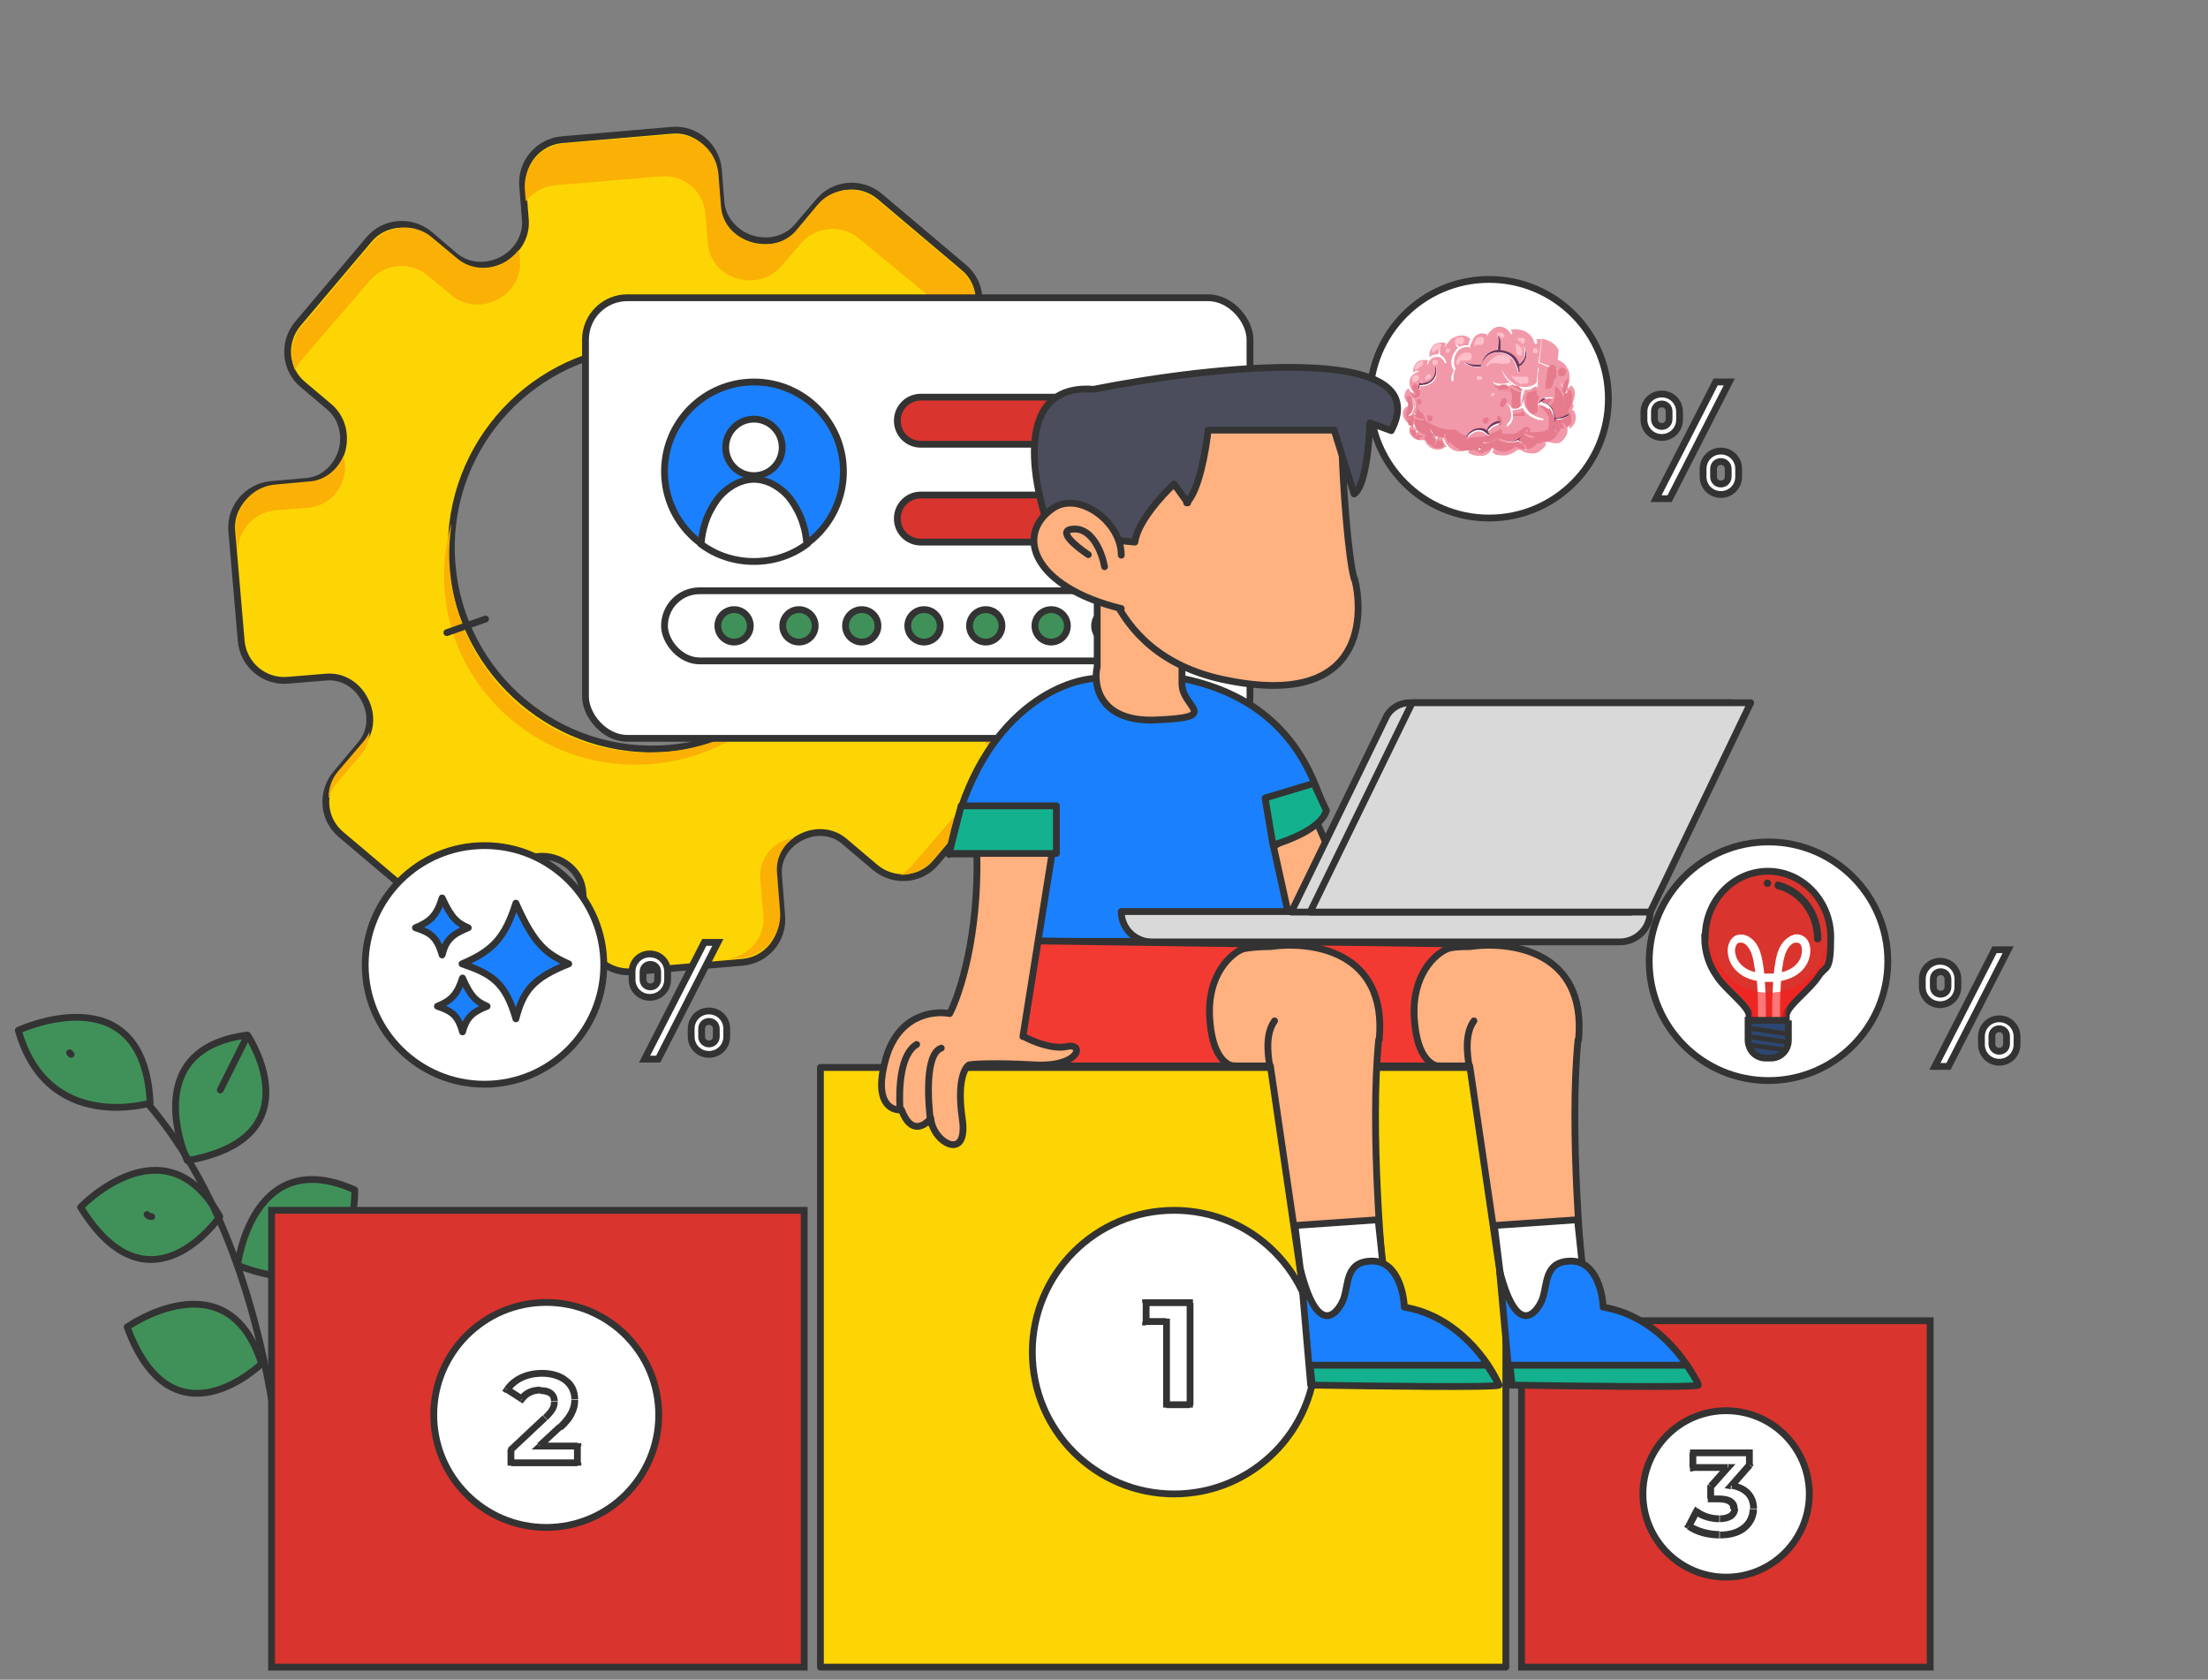 <?xml version="1.0" encoding="UTF-8"?>
<svg id="Layer_1" xmlns="http://www.w3.org/2000/svg" xmlns:xlink="http://www.w3.org/1999/xlink" version="1.1" viewBox="0 0 422 321">
  <rect x="0" y="0" width="422" height="321" fill="#808080" stroke="none"/>
  <!-- Generator: Adobe Illustrator 29.3.1, SVG Export Plug-In . SVG Version: 2.1.0 Build 151)  -->
  <defs>
    <style>
      .st0, .st1 {
        fill: none;
      }

      .st2 {
        fill: #ffbfca;
      }

      .st3 {
        fill: #14b18e;
      }

      .st3, .st4, .st1, .st5, .st6, .st7, .st8, .st9, .st10, .st11, .st12, .st13, .st14, .st15, .st16, .st17, .st18, .st19 {
        stroke-width: 1.3px;
      }

      .st3, .st4, .st1, .st5, .st6, .st7, .st9, .st10, .st11, .st12, .st13, .st14, .st15, .st16, .st17, .st18, .st19 {
        stroke: #333;
      }

      .st3, .st4, .st1, .st5, .st6, .st7, .st11, .st17, .st18, .st19 {
        stroke-linejoin: round;
      }

      .st4 {
        fill: #4b4d5c;
      }

      .st20 {
        fill: #e67b8e;
      }

      .st21, .st19 {
        fill: #d9d9d9;
      }

      .st1, .st5, .st17 {
        stroke-linecap: round;
      }

      .st5, .st10 {
        fill: #409159;
      }

      .st22 {
        fill: #fbb006;
      }

      .st6, .st23 {
        fill: #ffb180;
      }

      .st7, .st8, .st24, .st13, .st15 {
        fill: #fff;
      }

      .st8 {
        stroke: #fff;
      }

      .st9, .st18 {
        fill: #1a80fd;
      }

      .st25 {
        fill: #fc1d1d;
      }

      .st11 {
        fill: #f23a33;
      }

      .st12 {
        fill: #2d4773;
      }

      .st14 {
        fill: #d9342d;
      }

      .st15, .st16 {
        fill-rule: evenodd;
      }

      .st26 {
        opacity: .6;
      }

      .st27 {
        fill: #f299a9;
      }

      .st16, .st17 {
        fill: #fdd504;
      }

      .st28 {
        fill: #713860;
      }

      .st29 {
        fill: #333;
      }

      .st30 {
        clip-path: url(#clippath);
      }
    </style>
    <clipPath id="clippath">
      <rect class="st0" x="0" y=".9" width="422" height="320.1"/>
    </clipPath>
  </defs>
  <g class="st30">
    <g>
      <path class="st16" d="M183.8,124c1-2.9,3.5-5.2,6.6-5.5l7.3-.6c4.6-.4,7.9-4.4,7.5-8.9l-1.8-21c-.4-4.5-4.4-7.9-8.9-7.5l-6.7.6c-3.2.3-6.2-1.6-7.7-4.5-1.4-2.9-1.2-6.3.8-8.8l4.3-5.1c2.9-3.5,2.5-8.7-1-11.6l-16.1-13.6c-3.5-2.9-8.7-2.5-11.6,1l-4.1,4.8c-2.1,2.5-5.6,3.3-8.8,2.3-3.1-1-5.5-3.7-5.8-6.9l-.5-6.3c-.4-4.5-4.4-7.9-8.9-7.5l-21,1.8c-4.5.4-7.9,4.4-7.5,8.9l.5,6.3c.3,3.3-1.6,6.3-4.5,7.8-2.9,1.5-6.5,1.3-9-.8l-4.8-4.1c-3.5-2.9-8.7-2.5-11.6,1l-13.6,16.1c-2.9,3.5-2.5,8.7,1,11.6l5.1,4.3c2.4,2.1,3.2,5.4,2.3,8.5-1,3.1-3.6,5.5-6.8,5.7l-6.7.6c-4.5.4-7.9,4.4-7.5,8.9l1.8,21c.4,4.5,4.4,7.9,8.9,7.5l7.3-.6c3.1-.3,6,1.5,7.4,4.3,1.5,2.8,1.3,6.2-.8,8.6l-4.7,5.6c-2.9,3.5-2.5,8.7,1,11.6l16.1,13.6c3.5,2.9,8.7,2.5,11.6-1l5-5.9c2-2.3,5.2-3.1,8.1-2.2,2.9.9,5.2,3.4,5.4,6.5l.6,7.7c.4,4.6,4.4,7.9,8.9,7.5l21-1.8c4.6-.4,7.9-4.4,7.5-8.9l-.6-7.7c-.3-3.1,1.5-5.9,4.3-7.3,2.7-1.4,6-1.2,8.3.8l5.9,5c3.5,2.9,8.7,2.5,11.6-1l13.6-16.1c2.9-3.5,2.5-8.7-1-11.7l-5.6-4.7c-2.4-2-3.2-5.4-2.2-8.3ZM86.4,107.9c-1.8-21.1,13.9-39.7,35.1-41.5,21.1-1.8,39.7,13.9,41.5,35.1,1.8,21.1-13.9,39.7-35.1,41.5-21.1,1.8-39.7-13.9-41.5-35.1Z"/>
      <path class="st22" d="M183.9,122.1c-.3.5-.6,1.1-.8,1.8-1,3-.2,6.2,2.2,8.3l5.5,4.7c3.4,2.9,3.9,8.1,1,11.5l-13.4,15.9c-1.6,1.9-4,2.9-6.3,2.9.8-.4,1.5-1,2.2-1.8l13-15.1c2.8-3.3,2.4-8.2-.9-10.9l-5.3-4.4c-2.3-1.9-3-5-2.1-7.8.8-2.4,2.7-4.3,5.1-4.9Z"/>
      <path class="st22" d="M198.2,117.6c3.8-1,6.4-4.6,6.1-8.6l-1.7-20.7c-.4-4.5-4.3-7.8-8.8-7.5l-6.6.6c-3.2.3-6.2-1.6-7.6-4.5-.9-1.8-1.2-3.8-.7-5.7l-2.6,3c-2,2.3-2.2,5.5-.8,8.2,1.4,2.7,4.3,4.5,7.3,4.2l6.4-.5c4.4-.4,8.2,2.8,8.5,7.1l1.7,19.7c.1,1.7-.3,3.4-1.2,4.7Z"/>
      <path class="st22" d="M182,66.2l2.6-3.1c2.9-3.4,2.5-8.6-1-11.5l-15.9-13.4c-3.4-2.9-8.6-2.5-11.5,1l-4,4.8c-2.1,2.5-5.6,3.3-8.7,2.3-3.1-1-5.5-3.6-5.7-6.9l-.5-6.2c-.4-4.5-4.3-7.8-8.8-7.5l-20.7,1.7c-4.5.4-7.8,4.3-7.5,8.8l.2,2.3c1.3-1.7,3.3-2.9,5.7-3.1l20.1-1.7c4.3-.4,8.2,2.8,8.5,7.1l.5,5.9c.3,3.1,2.5,5.6,5.5,6.5,3,.9,6.3.2,8.4-2.2l3.9-4.5c2.8-3.3,7.8-3.7,11.1-.9l15.4,12.7c2.4,2,3.3,5,2.6,7.8Z"/>
      <path class="st22" d="M99.2,47.7c-.8,1-1.8,1.9-2.9,2.5-2.9,1.5-6.4,1.3-8.9-.8l-4.8-4c-3.4-2.9-8.6-2.5-11.5,1l-13.4,15.9c-2.1,2.4-2.4,5.7-1.3,8.5.3-.7.7-1.4,1.3-2.1l13-15.1c2.8-3.3,7.8-3.7,11.1-.9l4.6,3.8c2.4,2,5.8,2.2,8.6.8,2.8-1.4,4.6-4.3,4.4-7.3l-.2-2.1Z"/>
      <path class="st22" d="M65.7,87c-1.1,2.7-3.6,4.8-6.5,5l-6.6.6c-4.5.4-7.8,4.3-7.5,8.8l.4,4.4c-.3-4.2,2.9-7.9,7.2-8.3l6.4-.5c3.1-.3,5.6-2.5,6.5-5.4.5-1.5.5-3.1,0-4.5Z"/>
      <path class="st22" d="M151.6,160.1c-.8.1-1.5.4-2.2.7-2.6,1.3-4.3,4-4.1,6.9l.6,7.2c.4,4.2-2.8,8-7.2,8.4l2.9-.2c4.5-.4,7.8-4.3,7.5-8.8l-.6-7.6c-.2-2.6,1-5,3.1-6.5Z"/>
      <path class="st22" d="M98.3,165.3c-.6.4-1.2.8-1.7,1.4l-4.8,5.5c-.3.4-.7.7-1.1,1,.9-.5,1.7-1.1,2.4-1.9l4.9-5.8c0,0,.1-.1.2-.2Z"/>
      <path class="st22" d="M62.9,152.4c.3-1,.8-2,1.6-2.9l4.5-5.3c1.1-1.2,1.6-2.8,1.6-4.3-.3.7-.7,1.3-1.2,1.9l-4.7,5.5c-1.3,1.5-1.9,3.3-1.9,5.1Z"/>
      <path class="st22" d="M86.3,100c-.4,2.9-.6,5.9-.3,9,1.8,20.9,20.1,36.4,41,34.7,7.6-.6,14.5-3.5,20.1-7.8-5.9,5.6-13.7,9.4-22.5,10.1-20.2,1.7-37.9-13-39.6-32.9-.4-4.5.1-8.9,1.3-13.1Z"/>
      <path class="st1" d="M92.8,118.3l-7.4,2.6"/>
      <path class="st5" d="M47.3,197.8c-21.3,2.7-11.5,24-11.5,24,24.7-4.4,11.5-24,11.5-24Z"/>
      <path class="st5" d="M42,232.5c-10.4-18.8-26.6-1.8-26.6-1.8,13.2,21.4,26.6,1.8,26.6,1.8Z"/>
      <path class="st5" d="M67.8,227.4c-19.6-8.8-22.4,14.4-22.4,14.4,23.4,9.2,22.4-14.4,22.4-14.4Z"/>
      <path class="st5" d="M75.2,254c-19.6-8.8-22.4,14.4-22.4,14.4,23.4,9.2,22.4-14.4,22.4-14.4Z"/>
      <path class="st5" d="M50,260.6c-6.5-20.5-25.7-7-25.7-7,8.7,23.6,25.7,7,25.7,7Z"/>
      <path class="st1" d="M20.3,203c36.4,30.5,34.4,97.9,34.4,97.9"/>
      <path class="st5" d="M3.5,196.9c5.6,19.8,25.2,13.9,25.2,13.9-1.2-25.1-25.2-13.9-25.2-13.9Z"/>
      <path class="st1" d="M28.1,232.1c.2.3.6.4.9.4"/>
      <path class="st1" d="M47.2,198.1l-5.1,10.2"/>
      <path class="st1" d="M13.3,201.2l.3.3"/>
      <path class="st1" d="M61,236.9l-1.9,1.8"/>
      <rect class="st17" x="156.8" y="204" width="131" height="114.6"/>
      <rect class="st14" x="290.8" y="252.4" width="78.1" height="66.2"/>
      <rect class="st14" x="51.9" y="231.3" width="101.8" height="87.3"/>
      <circle class="st13" cx="224.4" cy="258.4" r="27.1"/>
      <path class="st24" d="M219,249h8.4v19.5h-4.5v-15.8h-3.9v-3.6Z"/>
      <path class="st29" d="M219,249v-.7h-.7v.7h.7ZM227.4,249h.6v-.7h-.6v.7ZM227.4,268.4v.6h.6v-.6h-.6ZM222.9,268.4h-.6v.6h.6v-.6ZM222.9,252.6h.7v-.6h-.7v.6ZM219,252.6h-.7v.7h.7v-.7ZM219,249.6h8.4v-1.3h-8.4v1.3ZM226.8,249v19.5h1.3v-19.5h-1.3ZM227.4,267.8h-4.5v1.3h4.5v-1.3ZM223.6,268.4v-15.8h-1.3v15.8h1.3ZM222.9,251.9h-3.9v1.3h3.9v-1.3ZM219.7,252.6v-3.6h-1.3v3.6h1.3Z"/>
      <circle class="st13" cx="329.9" cy="285.5" r="15.9"/>
      <path class="st24" d="M330.9,283.9c2.8.4,4.2,2.2,4.2,4.4s-2,5-6.4,5-4.4-.6-5.9-1.6l1.4-2.7c1.2.9,2.8,1.4,4.4,1.4s2.9-.7,2.9-2-.9-1.9-2.9-1.9h-1.6v-2.4l3.2-3.6h-6.6v-2.9h10.8v2.3l-3.5,4Z"/>
      <path class="st29" d="M330.9,283.9l-.5-.4-.8.9,1.2.2v-.6ZM322.8,291.6l-.6-.3-.3.5.5.3.4-.5ZM324.2,288.9l.4-.5-.6-.5-.4.7.6.3ZM327,286.4h-.6v.7h.6v-.7ZM327,284.1l-.5-.4-.2.2v.2h.6ZM330.2,280.5l.5.4,1-1.1h-1.4v.6ZM323.6,280.5h-.6v.7h.6v-.7ZM323.6,277.6v-.6h-.6v.6h.6ZM334.4,277.6h.6v-.6h-.6v.6ZM334.4,279.9l.5.4.2-.2v-.2h-.6ZM330.8,284.5c1.3.2,2.2.7,2.8,1.3.6.6.9,1.5.9,2.5h1.3c0-1.3-.4-2.4-1.2-3.3-.8-.9-2-1.5-3.5-1.7l-.2,1.3ZM334.4,288.3c0,1.1-.4,2.2-1.3,3-.9.8-2.3,1.4-4.4,1.4v1.3c2.3,0,4.1-.6,5.3-1.7,1.2-1.1,1.8-2.5,1.8-3.9h-1.3ZM328.7,292.6c-2.1,0-4.1-.6-5.5-1.5l-.8,1.1c1.6,1.2,4,1.8,6.2,1.8v-1.3ZM323.4,291.9l1.4-2.7-1.2-.6-1.4,2.7,1.2.6ZM323.8,289.4c1.3,1,3.1,1.5,4.8,1.5v-1.3c-1.5,0-3-.5-4-1.3l-.8,1ZM328.6,290.9c1,0,1.8-.2,2.5-.6.7-.5,1.1-1.2,1.1-2h-1.3c0,.4-.2.7-.5.9-.4.2-.9.4-1.7.4v1.3ZM332.1,288.3c0-.8-.3-1.4-1-1.9-.6-.4-1.5-.6-2.6-.6v1.3c1,0,1.5.2,1.8.4.3.2.4.4.4.9h1.3ZM328.6,285.8h-1.6v1.3h1.6v-1.3ZM327.6,286.4v-2.4h-1.3v2.4h1.3ZM327.5,284.5l3.2-3.6-1-.9-3.2,3.6,1,.9ZM330.2,279.8h-6.6v1.3h6.6v-1.3ZM324.2,280.5v-2.9h-1.3v2.9h1.3ZM323.6,278.3h10.8v-1.3h-10.8v1.3ZM333.7,277.6v2.3h1.3v-2.3h-1.3ZM333.9,279.5l-3.5,4,1,.9,3.5-4-1-.9Z"/>
      <circle class="st13" cx="104.4" cy="270.4" r="21.5"/>
      <path class="st24" d="M103.2,276.4h7.2v3.2h-12.7v-2.5l6.5-6.1c1.5-1.4,1.8-2.3,1.8-3.1,0-1.3-.9-2.1-2.7-2.1s-2.7.6-3.5,1.7l-2.8-1.8c1.3-1.9,3.6-3.1,6.7-3.1s6.2,1.9,6.2,5-.5,3.1-2.8,5.3l-3.9,3.6Z"/>
      <path class="st29" d="M103.2,276.4l-.4-.5-1.2,1.1h1.6v-.6ZM110.4,276.4h.7v-.6h-.7v.6ZM110.4,279.5v.6h.7v-.6h-.7ZM97.7,279.5h-.7v.6h.7v-.6ZM97.7,277l-.4-.5-.2.2v.3h.7ZM104.2,270.9l.4.5h0s-.4-.5-.4-.5ZM99.8,267.4l-.4.5.5.3.4-.5-.5-.4ZM96.9,265.6l-.5-.4-.4.6.6.4.4-.5ZM107,272.7l-.4-.5h0s.4.5.4.5ZM103.2,277h7.2v-1.3h-7.2v1.3ZM109.7,276.4v3.2h1.3v-3.2h-1.3ZM110.4,278.9h-12.7v1.3h12.7v-1.3ZM98.3,279.5v-2.5h-1.3v2.5h1.3ZM98.1,277.5l6.5-6.1-.9-.9-6.5,6.1.9.9ZM104.6,271.4c.8-.7,1.3-1.4,1.6-1.9.3-.6.4-1.1.4-1.6h-1.3c0,.3,0,.6-.2,1-.2.4-.6.9-1.3,1.6l.9.9ZM106.6,267.8c0-.8-.3-1.5-.9-2-.6-.5-1.4-.7-2.4-.7v1.3c.8,0,1.3.2,1.6.4.3.2.4.5.4,1h1.3ZM103.2,265c-1.6,0-3.1.6-4,1.9l1.1.8c.7-.9,1.7-1.4,3-1.4v-1.3ZM100.1,266.8l-2.8-1.8-.7,1.1,2.8,1.8.7-1.1ZM97.5,265.9c1.2-1.7,3.3-2.8,6.1-2.8v-1.3c-3.2,0-5.8,1.3-7.2,3.4l1.1.7ZM103.6,263.1c1.8,0,3.2.5,4.1,1.2.9.7,1.5,1.8,1.5,3.1h1.3c0-1.7-.7-3.2-2-4.1-1.2-1-3-1.5-4.9-1.5v1.3ZM109.2,267.4c0,.7-.1,1.4-.5,2.2-.4.8-1,1.6-2.1,2.7l.9,1c1.2-1.1,2-2.1,2.4-3.1.5-1,.6-1.8.6-2.7h-1.3ZM106.6,272.2l-3.9,3.6.9.9,3.9-3.6-.9-.9Z"/>
      <circle class="st21" cx="338" cy="183.7" r="22.8"/>
      <circle class="st13" cx="338" cy="183.7" r="22.8"/>
      <circle class="st13" cx="284.6" cy="76.2" r="22.8"/>
      <circle class="st13" cx="92.6" cy="184.4" r="22.8"/>
      <path class="st18" d="M108.7,184.2c-4.3-1.9-6.6-3.7-10.1-11.6-2.1,6.6-4.4,9.1-10.3,11.6,5.6,1.9,8.3,3.5,10.3,10.5,1.4-5.4,3.3-7.8,10.1-10.5Z"/>
      <path class="st18" d="M89.5,177.3c-2.1-.9-3.2-1.8-5-5.7-1,3.3-2.2,4.5-5.1,5.7,2.8.9,4.1,1.7,5.1,5.2.7-2.7,1.7-3.9,5-5.2Z"/>
      <path class="st18" d="M93.1,192.3c-2-.9-3.1-1.7-4.7-5.4-1,3.1-2.1,4.3-4.8,5.4,2.6.9,3.9,1.6,4.8,4.9.7-2.5,1.6-3.7,4.7-4.9Z"/>
      <path class="st15" d="M316.5,95.3l11.4-22.3h2.6l-11.4,22.3h-2.6Z"/>
      <path class="st15" d="M325.5,89.6c0-1.9,1.5-3.4,3.4-3.4s3.4,1.5,3.4,3.4v1.5c0,1.9-1.5,3.4-3.4,3.4s-3.4-1.5-3.4-3.4v-1.5ZM328.9,88.2c-.8,0-1.4.6-1.4,1.4v1.5c0,.8.6,1.4,1.4,1.4s1.4-.6,1.4-1.4v-1.5c0-.8-.6-1.4-1.4-1.4Z"/>
      <path class="st15" d="M314.2,78.7c0-1.9,1.5-3.4,3.4-3.4s3.4,1.5,3.4,3.4v1.5c0,1.9-1.5,3.4-3.4,3.4s-3.4-1.5-3.4-3.4v-1.5ZM317.6,77.2c-.8,0-1.4.6-1.4,1.4v1.5c0,.8.6,1.4,1.4,1.4s1.4-.6,1.4-1.4v-1.5c0-.8-.6-1.4-1.4-1.4Z"/>
      <path class="st15" d="M369.8,203.8l11.4-22.3h2.6l-11.4,22.3h-2.6Z"/>
      <path class="st15" d="M378.7,198.1c0-1.9,1.5-3.4,3.4-3.4s3.4,1.5,3.4,3.4v1.5c0,1.9-1.5,3.4-3.4,3.4s-3.4-1.5-3.4-3.4v-1.5ZM382.1,196.6c-.8,0-1.4.6-1.4,1.4v1.5c0,.8.6,1.4,1.4,1.4s1.4-.6,1.4-1.4v-1.5c0-.8-.6-1.4-1.4-1.4Z"/>
      <path class="st15" d="M367.4,187.1c0-1.9,1.5-3.4,3.4-3.4s3.4,1.5,3.4,3.4v1.5c0,1.9-1.5,3.4-3.4,3.4s-3.4-1.5-3.4-3.4v-1.5ZM370.9,185.7c-.8,0-1.4.6-1.4,1.4v1.5c0,.8.6,1.4,1.4,1.4s1.4-.6,1.4-1.4v-1.5c0-.8-.6-1.4-1.4-1.4Z"/>
      <path class="st15" d="M123.2,202.4l11.4-22.3h2.6l-11.4,22.3h-2.6Z"/>
      <path class="st15" d="M132.1,196.6c0-1.9,1.5-3.4,3.4-3.4s3.4,1.5,3.4,3.4v1.5c0,1.9-1.5,3.4-3.4,3.4s-3.4-1.5-3.4-3.4v-1.5ZM135.5,195.2c-.8,0-1.4.6-1.4,1.4v1.5c0,.8.6,1.4,1.4,1.4s1.4-.6,1.4-1.4v-1.5c0-.8-.6-1.4-1.4-1.4Z"/>
      <path class="st15" d="M120.8,185.7c0-1.9,1.5-3.4,3.4-3.4s3.4,1.5,3.4,3.4v1.5c0,1.9-1.5,3.4-3.4,3.4s-3.4-1.5-3.4-3.4v-1.5ZM124.3,184.3c-.8,0-1.4.6-1.4,1.4v1.5c0,.8.6,1.4,1.4,1.4s1.4-.6,1.4-1.4v-1.5c0-.8-.6-1.4-1.4-1.4Z"/>
      <path class="st14" d="M325.9,179.1c0-7,5.4-12.6,12-12.6s12,5.7,12,12.6-.9,5.3-2.3,7.4c-1.7,2.7-6.2,5.8-6.2,7.6v2.1c0,.4-.3.8-.7.8h-5.7c-.4,0-.7-.3-.7-.8v-2.1c0-1.8-4.5-4.9-6.2-7.6-1.5-2.1-2.3-4.7-2.3-7.4Z"/>
      <path class="st8" d="M339.4,196.8c0-.3-.2-5.4.2-9.8-.5,0-1,0-1.5,0s-1.1,0-1.5,0c.4,4.4.2,9.5.2,9.8h-.2c0,0,.2-5.3-.2-9.9-3.6-.5-5.2-2.6-5.5-4.6-.2-1.2.2-2.3.9-2.8.4-.3.9-.3,1.5-.2.9.3,1.7,1,2.2,2.1.6,1.2.9,3.2,1.1,5.3.5,0,1,0,1.5,0s1.1,0,1.5,0c.2-2.1.5-4.1,1.1-5.3.5-1,1.3-1.8,2.2-2.1.5-.2,1-.1,1.5.2.7.4,1.1,1.6.9,2.8-.3,2-1.9,4.1-5.5,4.6-.4,4.5-.2,9.8-.2,9.8h-.2ZM343.4,179.5c-.2,0-.4,0-.5,0-.8.2-1.6,1-2,1.9-.6,1.1-.9,3.1-1.1,5.2,3.4-.5,5-2.5,5.2-4.4.2-1.1-.2-2.2-.8-2.5-.2-.1-.5-.2-.8-.2ZM332.6,179.5c-.3,0-.5,0-.8.2-.6.4-1,1.5-.8,2.5.3,1.9,1.8,3.9,5.2,4.4-.2-2.1-.5-4-1.1-5.2-.5-1-1.2-1.7-2-1.9-.2,0-.4,0-.5,0Z"/>
      <path class="st29" d="M347.4,180.1c-.4,0-.7-.3-.7-.7,0-4.5-2.9-8.4-7-9.5-.4,0-.6-.5-.5-.9,0-.4.5-.6.8-.5,4.8,1.3,8.1,5.7,8.1,10.9,0,.4-.3.7-.7.7Z"/>
      <path class="st29" d="M337.1,168.8c0,.4.3.7.7.7s.7-.3.7-.7-.3-.7-.7-.7-.7.3-.7.7Z"/>
      <g class="st26">
        <path class="st25" d="M349.2,179.8c-.6,4.9-4.3,9.9-11.2,9.9s-10.4-5.3-11.2-9.9c.1,2.3.9,4.5,2.1,6.3,1.6,2.5,5.8,5.4,5.8,7.1v2c0,.4.3.7.7.7h5.3c.4,0,.7-.3.7-.7v-2c0-1.7,4.2-4.6,5.8-7.1,1.2-1.8,2-3.9,2.1-6.3Z"/>
      </g>
      <path class="st12" d="M341.8,195h-7.7v3.8c0,.6.2,1.2.5,1.8.6,1,1.7,1.6,2.8,1.6h1.1c1.1,0,2.2-.6,2.8-1.6.3-.5.5-1.1.5-1.8v-3.8h0Z"/>
      <path class="st29" d="M341.4,198s0,0,0,0l-6.8-1c-.2,0-.4-.3-.4-.5,0-.2.2-.4.5-.4l6.8,1c.2,0,.4.3.4.5,0,.2-.2.4-.4.4Z"/>
      <path class="st29" d="M341.4,199.6s0,0,0,0l-6.8-1c-.2,0-.4-.3-.4-.5,0-.2.2-.4.5-.4l6.8,1c.2,0,.4.3.4.5,0,.2-.2.4-.4.4Z"/>
      <path class="st29" d="M341.1,201.1s0,0,0,0l-6.5-.9c-.2,0-.4-.3-.4-.5,0-.2.2-.4.5-.4l6.5.9c.2,0,.4.3.4.5,0,.2-.2.4-.4.4Z"/>
      <path class="st28" d="M274.4,70.1c.1.5.2,1.1,0,1.6-.3.9-1.1,1.6-2,1.8-.2,0-.4,0-.6.1-.1,0-.4,0-.5,0,0,.2,0,.3,0,.5,0,.2-.2.3-.3.1,0,0,0-.1,0-.2,0-.1,0-.3,0-.4,0-.5.4-.9.8-1.3,0,0,.2,0,0,0,0,0-.2.2-.2.3,0,.1-.1.3-.2.5,0,0,.1,0,.2,0,.4-.1.8-.2,1.2-.3.9-.4,1.5-1.3,1.4-2.4,0-.2,0-.3,0-.5,0-.2.3-.1.2,0Z"/>
      <path class="st28" d="M291.4,66.5c.3.6.4,1.2.3,1.8,0,.3-.2.6-.4.9-.1.2-.6.8-.9.8,0,.1,0,.3.1.4,0,.1,0,.3,0,.4,0,0,0,.1,0,.2,0,.2-.3.2-.3,0,0,0,0-.1,0-.2,0-.3-.2-.6-.3-.9-.5-1.4-1.3-2.2-2.7-2.5-1.2-.2-2.5,0-3.3,1-.4.5-.7,1.1-.8,1.7,0,0,0,.2,0,.3,0,0,0,0,0,0,0,0,0,0,0,0,0-.1,0-.2,0-.3-.3,0-.5,0-.8,0-.7,0-1.4-.2-2-.6-.1,0-.2-.1-.3-.2,0,0,0,0,0-.1,0,0,0,0,.1,0,0,0,0,0,.1,0,.8.3,1.7.4,2.6.4,0,0,.2,0,.3,0,0,0,0,0,0,0,0-.2.1-.4.2-.6.2-.6.6-1.1,1.1-1.5.6-.4,1.2-.7,1.9-.7,0,0,0-.2,0-.3.1-.8.1-1.6,0-2.4,0-.1.1-.2.2,0,.2.4.3.9.4,1.3,0,.2,0,.9-.1,1.4.4,0,.8,0,1.1.2.7.2,1.4.6,1.9,1.2.3.4.5.8.7,1.3,0,0,0,0,0,0,.3-.3.6-.6.8-1,.2-.5.3-1.1.2-1.7,0-.3-.1-.5-.3-.8,0,0,0,0,0,0,0,0,0,0,0,0,.1.1.2.2.3.4Z"/>
      <path class="st28" d="M300,79c.2.3-.7.7-1,.8-.4.2-.8.2-1.2.2-.1,0-.3,0-.4,0,0,.6,0,1.3-.3,1.8,0,0,0,0,0,0,0,0,.1,0,.2.1.2.1.3.3.5.5,0,0,.1.2.1.3,0,0,0,0,0,0,0,0,0,0,0,0-.2-.2-.4-.3-.6-.5,0,0-.2,0-.3-.2,0,0,0,0,0,0-.7,1.1-1.9,1.6-3.3,1.5-.6,0-1.3-.1-1.8-.4-.2,0-.4-.2-.5-.3-.1.2-.3.5-.5.6-.1.1-.3.3-.4.4.4.1.7.4,1,.8,0,0,.6.8.5.8,0,0-.1,0-.1,0-.4-.5-1-.9-1.6-1.2,0,0-.1,0-.2-.1-.2,0-.4.2-.6.2-.4.1-.9.1-1.3,0-.5,0-1.4-.3-1.7-.8-.6.7-1.5,1.1-2.4,1-.1,0-.3,0-.4,0-.1,0-.2,0-.3,0,0,0,0,.2,0,.2,0,.3-.2.5-.2.8,0,0,0,0,0,0,0,.1-.1.2-.2.2-.1,0-.2-.1-.2-.2,0-.2,0-.3.1-.5.1-.3.2-.6.4-.9.1-.1.4-.5.6-.4,0,0,0,0,0,.1,0,0-.1.1-.2.2.4.1.9.1,1.3,0,.5,0,.9-.3,1.2-.6.2-.2.5-.4.6-.7,0,0,0,0,0-.1,0,0,0,0,0,0s0,0,0,0c0,.2-.1.4-.2.6,0,0,0,0-.1.1,0,0,.2,0,.2.1.4.2.9.3,1.4.4.5,0,1.1,0,1.6-.2.3-.1.6-.3.8-.5.3-.2.5-.5.7-.8,0,0,.1-.2.2-.3,0,0,.1-.2.2-.2,0,0,.1,0,.1.1,0,.2,0,.4-.2.6,0,0,0,0,0,0,0,0,0,0,0,0,.6.3,1.3.4,1.9.5.4,0,.9,0,1.3,0,.7-.1,1.3-.5,1.7-1.1.5-.7.7-1.6.6-2.4,0-.4-.2-.7-.3-1.1-.2-.4-.5-.8-.9-1.1-.1,0-.3-.2-.4-.2-.3-.1-.6-.2-.9-.4,0,0,0,0,0,0-.1.1-.2.3-.3.4,0,0,0,.1,0,.2,0,0,0,0,0,0,0,0,0,0,0,0,0-.3,0-.6.1-.8.3-.5.7-1,1.3-1.1.3,0,.6-.1.9-.1.1,0,.3,0,.4,0,0,0,0,0,.1,0,0,.2,0,.4-.2.3-.2,0-.4,0-.6,0-.3,0-.6.1-.9.3-.1,0-.2.1-.3.2.2,0,.5.2.7.3.4.2.9.5,1.2.9.4.5.7,1.2.8,1.8.5,0,1,0,1.5-.2.3-.1.5-.3.8-.4,0,0,.2,0,.3,0Z"/>
      <path class="st28" d="M286.8,80.4c.2.1,0,.4-.1.4,0,0-.1,0-.1,0-.7.2-1.5.5-2,1.1-.1.1-.2.3-.3.4.1,0,.2.2.3.3.1,0,.2.3.1.4-.2.2-.4,0-.6-.2-.3-.2-.5-.4-.8-.5-1.3-.5-2.6.5-3.2,1.6,0,.2-.2.4-.2.6,0,0,0,0,0,0,0,.1-.2.3-.2.1,0-.8.4-1.5.9-2.1.6-.6,1.4-1,2.3-1,.4,0,.8.2,1.2.4.2-.7,1-1.4,1.6-1.6.2,0,.8-.3,1-.2Z"/>
      <path class="st27" d="M274.5,71.7c.2-.5,0-1.1,0-1.6,0-.2-.2-.2-.2,0,0,.2,0,.3,0,.5.1,1-.5,2-1.4,2.4-.4.1-.8.2-1.2.3,0,0-.1,0-.2,0,0-.2,0-.3.2-.5,0-.1.1-.2.2-.3,0,0,0-.2,0,0-.4.3-.7.8-.8,1.3,0,.1,0,.3,0,.4,0,0,0,.2,0,.2.1.1.3,0,.3-.1,0-.2,0-.3,0-.5.2,0,.4,0,.5,0,.2,0,.4,0,.6-.1.9-.2,1.8-.9,2-1.8ZM286.7,80.8c.2,0,.3-.3.1-.4-.2-.1-.8.1-1,.2-.6.2-1.5.9-1.6,1.6-.4-.2-.7-.4-1.2-.4-.9,0-1.7.3-2.3,1-.5.5-1,1.3-.9,2.1,0,.1.3,0,.2-.1,0,0,0,0,0,0,0-.2.1-.4.2-.6.6-1.1,1.9-2.2,3.2-1.6.3.1.5.3.8.5.2,0,.4.4.6.2.1-.1,0-.3-.1-.4-.1,0-.2-.2-.3-.3,0-.2.2-.3.3-.4.5-.6,1.2-.9,2-1.1,0,0,0,0,.1,0ZM291.7,68.3c.1-.6,0-1.3-.3-1.8,0-.1-.2-.3-.3-.4,0,0,0,0,0,0,0,0,0,0,0,0,.1.2.2.5.3.8,0,.5,0,1.1-.2,1.7-.2.4-.4.7-.8,1,0,0,0,0,0,0-.2-.5-.4-.9-.7-1.3-.5-.6-1.2-1-1.9-1.2-.4-.1-.8-.2-1.1-.2.2-.4.2-1.2.1-1.4,0-.5-.2-.9-.4-1.3,0-.1-.2,0-.2,0,.2.8.2,1.6,0,2.4,0,0,0,.2,0,.3-.7,0-1.4.3-1.9.7-.5.4-.8.9-1.1,1.5,0,.2-.1.4-.2.6,0,0,0,0,0,0,0,0-.2,0-.3,0-.9,0-1.8,0-2.6-.4,0,0,0,0-.1,0,0,0,0,0-.1,0,0,0,0,0,0,.1,0,0,.2.2.3.2.6.3,1.3.5,2,.6.3,0,.6,0,.8,0,0,.1,0,.2,0,.3,0,0,0,0,0,0,0,0,0,0,0,0,0,0,0-.2,0-.3,0-.6.4-1.2.8-1.7.8-.9,2.1-1.3,3.3-1,1.4.3,2.2,1.1,2.7,2.5.1.3.2.6.3.9,0,0,0,.1,0,.2,0,.2.3.2.3,0,0,0,0-.1,0-.2,0-.1,0-.3,0-.4,0-.1,0-.3-.1-.4.3,0,.8-.6.9-.8.2-.3.3-.6.4-.9ZM299,79.9c.2-.1,1.2-.5,1-.8,0-.1-.2,0-.3,0-.3.1-.6.3-.8.4-.4.2-1,.3-1.5.2,0-.7-.4-1.3-.8-1.8-.3-.4-.7-.7-1.2-.9-.2-.1-.5-.2-.7-.3,0,0,.2-.2.3-.2.3-.2.6-.2.9-.3.2,0,.4,0,.6,0,.2,0,.3-.1.2-.3,0,0,0,0-.1,0-.1,0-.2,0-.4,0-.3,0-.6,0-.9.1-.6.2-1.1.6-1.3,1.1-.1.3-.2.5-.1.8,0,0,0,0,0,0,0,0,0,0,0,0,0,0,0-.1,0-.2,0-.2.2-.3.3-.4,0,0,0,0,0,0,.3.1.6.2.9.4.1,0,.3.2.4.2.4.3.7.6.9,1.1.2.3.3.7.3,1.1.1.8,0,1.7-.6,2.4-.4.6-1,.9-1.7,1.1-.4,0-.9,0-1.3,0-.7,0-1.3-.2-1.9-.5,0,0,0,0,0,0,0,0,0,0,0,0,0-.2.2-.4.2-.6,0,0,0-.1-.1-.1-.1,0-.2,0-.2.2,0,0-.1.2-.2.3-.2.3-.4.6-.7.8-.2.2-.5.4-.8.5-.5.2-1.1.3-1.6.2-.5,0-.9-.2-1.4-.4,0,0-.2,0-.2-.1,0,0,0,0,.1-.1.1-.2.2-.4.2-.6,0,0,0,0,0,0s0,0,0,0c0,0,0,0,0,.1-.1.3-.4.5-.6.7-.4.3-.8.5-1.2.6-.4,0-.9,0-1.3,0,0,0,.1-.1.2-.2,0,0,0,0,0-.1-.2-.1-.5.3-.6.4-.2.3-.3.6-.4.9,0,.2,0,.3-.1.5,0,.1,0,.2.2.2.1,0,.2,0,.2-.2,0,0,0,0,0,0,0-.3.1-.5.2-.8,0,0,0-.2,0-.2.1,0,.2,0,.3,0,.1,0,.2,0,.4,0,.9,0,1.8-.3,2.4-1,.3.5,1.2.7,1.7.8.4,0,.9,0,1.3,0,.2,0,.4-.1.6-.2,0,0,0,.1.2.1.6.3,1.2.7,1.6,1.2,0,0,0,0,.1,0,.2,0-.4-.7-.5-.8-.3-.3-.6-.6-1-.8.2-.1.3-.2.4-.4.2-.2.4-.4.5-.6.1.1.3.2.5.3.6.3,1.2.4,1.8.4,1.4.1,2.5-.4,3.3-1.5h0c0,0,.2.1.3.2.2.1.5.3.6.5,0,0,0,0,0,0,0,0,0,0,0,0,0,0,0-.2-.1-.3-.1-.2-.3-.4-.5-.5,0,0-.1,0-.2-.1,0,0,0,0,0,0,.3-.6.4-1.2.3-1.8.2,0,.3,0,.4,0,.4,0,.8,0,1.2-.2ZM300.5,78.3c.9.5.8,2.1.3,2.8-.1.2-.3.4-.5.6-.1,0-.2.2-.3.3,0-.2,0-.3-.1-.5,0-.2-.2-.4-.4-.6,0,0-.2-.3-.3-.1,0,0,0,0,0,0,0,.1.1.3.2.5,0,.2.1.5.2.7,0,.4,0,.7-.2,1.1-.2.5-.5.9-1,1.3-.2.2-.5.3-.8.3-.2,0-.4,0-.5,0-.3,0-.6-.1-.9-.2-.2,0-.3,0-.5-.1-.1,0-.2,0-.3-.1-.2,0-.3.2-.2.3,0,0,.1,0,.2.1,0,0,0,0,.1,0,0,0,0,0,0,0,0,.4-.3.7-.5.9-.2.2-.5.4-.7.6-.2.1-.3.2-.5.3-.5.2-1,.2-1.5.1-.6,0-1.2-.3-1.7-.6-.2-.1-.4,0-.6,0-.2.1-.4.3-.6.4-.5.3-1,.5-1.5.6-.6.1-1.3,0-1.9-.1-.2,0-.4-.2-.6-.3,0,0-.1,0-.2-.1.1-.1.2-.3.2-.5,0,0,0-.2,0-.2,0-.1,0-.2-.2-.2-.2,0-.2.2-.3.4,0,0,0,.2-.1.3-.3.4-.8.7-1.3.8-.2,0-.4,0-.7,0-.3,0-.7,0-1-.1-.5-.1-.9-.3-1.3-.6,0,0,0,0,0,0,.1,0,.2-.1.3-.2.1-.1,0-.4-.2-.3-.9.4-1.7.5-2.6.2-1.3-.5-2.1-1.8-2.2-3.2,0-.2,0-.4,0-.7,0-.1-.2-.1-.2,0,0,.3-.1.6-.1.9,0,0,0,0,0,.1,0,0,0,0,0,0-.1,0-.2,0-.3,0-.5-.1-1-.3-1.4-.6-.2-.2-.4-.4-.5-.7,0-.1-.1-.3-.1-.5,0,0,0,0,0,0s0,0,0,0c0,.1,0,.2,0,.4.1.6.5,1.1,1,1.4.1,0,.2.1.3.2-.2.4-.3.8-.4,1.2,0,0,.1,0,.1,0,0-.2.2-.4.3-.6.1-.2.2-.3.3-.5.3,0,.6.2.9.2,0,0,0,0,0,0,.1.6.4,1.2.8,1.7,0,0,0,0-.1,0-.3,0-.5.3-.8.4-.4.1-.8.2-1.3.1-.8-.2-1.5-.7-1.8-1.4,0-.3-.3-.4-.6-.4-1,.1-1.9-.3-2.4-1.2-.2-.4-.2-.9,0-1.4.2,0,.5.1.7.1,0,0,0,0,.1,0,.1.2.3.4.5.6,0,0,0,0,0,0-.2.3-.3.6-.3.9,0,0,0,0,0,0,0,0,0,0,0,0,0,0,0-.1.1-.2.1-.2.3-.3.4-.5.2.1.4.2.6.3.2,0,.4.1.7.1.3,0,.3-.3,0-.4-.2,0-.3,0-.5-.2,0,0-.2,0-.3-.1-.7-.3-1.1-1-1.2-1.8,0-.2,0-.4,0-.7,0,0,0-.1,0-.2.3.2.6.3,1,.3.2,0,.3,0,.5,0,.2,0,.1-.3,0-.3-.2,0-.4,0-.6,0-.4,0-.9-.3-1.1-.6.6-.8.5-1.9,0-2.6,0,0-.4-.4-.4-.2,0,0,0,0,0,0,.2.2.3.5.4.8.2.6,0,1.3-.2,1.8,0,.2-.2.3-.3.4,0,0-.2.2-.3.3,0,0-.1.2,0,.2,0,.1.2,0,.3,0,.2-.1.4-.3.6-.5,0,0,0,0,0,.1,0,.2.2.3.3.4,0,0-.2.4-.2.5,0,.4,0,.8,0,1.1,0,0-.1,0-.2,0-.3,0-.6-.2-.9-.3-.3-.1-.5-.3-.7-.6-.3-.4-.4-.9-.4-1.3,0-.4.3-.9.6-1.1.1,0,.3-.2.4-.2.2,0,.2-.3.1-.4-.1-.1-.2-.2-.3-.4-.1-.2-.3-.4-.4-.6-.2-.5,0-1.1.2-1.5.1-.2.3-.4.5-.5,0,0,0,0,0,0,.2.4.4.7.7.9.2.1.4-.1.2-.3-.2-.2-.4-.4-.5-.7-.6-1.4,0-2.5,1.3-3,0,0,.3,0,.3-.2,0-.1-.2,0-.3,0-.3,0-.6.1-.8.3,0,0,0-.1,0-.2,0-1.2.6-2,1.7-2.2.2,0,.3,0,.5,0,.1,0,.2,0,.4,0,0,0,.1,0,.2,0,0,.1,0,.2-.1.3,0,.3-.1.6,0,.8,0,.1,0,.3,0,.4,0,0,0,0,0,0,0,0,0-.2,0-.3,0-.2,0-.4.2-.6,0-.2.2-.5.4-.7.4-.4.9-.5,1.5-.5.4,0,.8.4,1,.7,0,.1.1.3.2.4,0,.2.4.1.3,0,0-.3-.2-.6-.4-.9-.2-.3-.5-.5-.8-.6,0,0,0-.2,0-.3,0-.2,0-.5,0-.7,0-.2,0-.3-.1-.5,0,0,0,0,0,0,0,0,0,0,0,0,0,0,0,.1,0,.2,0,.4-.1.7-.2,1.1,0,0,0,0,0,.1,0,0,0,0,0,0-.6,0-1.3.1-1.7.6,0-.1,0-.2,0-.3,0-.4,0-.7.2-1.1.2-.6.6-1.1,1.2-1.3.6-.2,1.2-.2,1.8,0-.2.3-.3.6-.2,1,0,0,0,0,0,0,0,0,0,0,0-.1,0-.2.1-.5.3-.7.4-.6.9-1.2,1.6-1.4.4-.2.9-.3,1.4-.3.5,0,.9.2,1.3.5,0,0,.1,0,.2.1,0,0,0,0,0,.1-.1.3-.3.7-.4,1.2,0,0,0,0,0,0-.2,0-.5,0-.8,0-.3,0-.7.2-.9.3-.2-.2-.4-.4-.6-.6,0-.1-.2-.2-.2-.4,0,0-.1,0,0,0,0,.2.1.5.2.7.1.2.2.3.4.5-.2.1-.4.3-.5.5-.3.4-.6.9-.7,1.4-.2.7-.2,1.4.2,2.1,0,.1.1.2.2.3,0,0,0,0,0,0-.4.5-.6,1.3-.5,1.9,0,.2.3.2.4,0,0,0,0-.2,0-.3,0-.2,0-.3,0-.5,0-.4.1-.8.3-1.2,0-.2.2-.3.3-.4,0,0,0,0,0,0,0,0,0,0-.1,0,0,0-.2.1-.2.2,0,0,0-.2,0-.2,0-.3-.2-.5-.2-.8,0-.5,0-1,.2-1.5.2-.6.6-1.1,1.1-1.4.4-.2.8-.3,1.2-.3.2,0,.3,0,.5,0h0c0,0,0,.2,0,.2,0,0,0,0,.1,0,0,0,0-.2,0-.3,0-.2,0-.4.2-.6.2-.4.3-.8.6-1.2.3-.4.8-.6,1.3-.7.3,0,.5,0,.8.1.1,0,.2,0,.3,0,0,.2,0,.4,0,.6,0,0,0,0,0,0s0,0,0,0c0,0,0-.2.1-.3.1-.3.3-.6.5-.8.3-.3.7-.6,1.2-.8.8-.2,1.6,0,2.2.6.2.2.3.4.5.6,0,0,.1.1.1.2,0,0,.1,0,.2,0,0,0,0-.1,0-.2,0,0,0-.1,0-.2,0,0,0-.2-.1-.2,0,0-.1-.2-.2-.3,0,0,0,0,.1,0,.5-.1,1.1-.1,1.6,0,.9.1,1.7.6,2.2,1.2.4.4.5.9.7,1.4,0,.1.2.2.3.1.3,0,.2-.5,0-.9,0,0,0,0,0,0,.1,0,.2,0,.3,0,.2,0,.5,0,.7,0-.2,1.9-.5,3.7-.7,5.6,0,.9-.2,1.8-.2,2.7-.3.3-.6.5-.9.6-.9.4-1.9.3-2.8,0-.9-.4-1.7-1.1-2.3-1.9-.3-.4-.6-.9-.7-1.4,0-.1,0-.3,0-.4,0,0,0,0,0,0s0,0,0,0c0,0,0,.1,0,.2,0,.5.2,1,.4,1.4.3.6.7,1.1,1.2,1.5,0,0,0,0-.1,0-.7.2-1.5.3-2.2.2-.2,0-.6-.1-.8-.3,0,0,0,0-.1,0,0,0,0,0,0,.1,0,.1.2.2.3.3.4.2.8.3,1.2.4.5,0,1,0,1.5-.1.2,0,.5-.1.6-.3.4.3.8.5,1.2.7.3.1.5.2.8.2-.2.3-.3.7-.3,1.1-.1.7,0,1.5.2,2.2,0,0,0,0-.2,0-.2.1-.5.2-.7.3-.3.1-.6.2-1,.2-.1-.2-.3-.4-.4-.6-.2-.1-.3-.3-.6-.3,0,0-.1,0-.1,0,0,0,0,0,0,0,.3.1.5.4.6.6.3.6.4,1.3.3,1.9-.1.5-.3.9-.7,1.3,0,0,0,0-.1.1-.1.1,0,.3,0,.4.2,0,.7-.5.8-.7.4-.6.5-1.4.3-2.1,0-.1,0-.2,0-.3,0,0,0,0,0,0,.4,0,.9,0,1.3-.2.1,0,.3-.1.4-.2,0,0,.1,0,.2-.1.3.6.7,1.1,1.3,1.5.7.5,1.6.9,2.5.9,0,0,.2,0,.2-.1s0-.2-.1-.2c0,0,0,0-.1,0-.3-.1-.6-.2-.9-.3-.6-.2-1.2-.5-1.6-.9-.9-.8-1.2-2-1.1-3.2,0-.4.1-.8.2-1.1,0,0,0,0,0,0,.1,0,.3,0,.4,0,0,0,0,0,0,0,.7,0,1.5-.2,2.1-.6,0,0,0,0,0,0,0,.2,0,.3,0,.5,0,0,0,.1,0,.2,0,.3,0-1.7,0-2.2,0-.8,0-1.2.2-1.8-.3-.9-.9-1.4,0-1.2.3,0,1.4.6,1.8.7.5.3.9.2,1.5.4,0,0,.2,0,.2,0s.1-.3.2,0c.2,0,.1,0,0,0-.2,0-.4-.1-.6-.2-.5-.1-2.6-.9-3-1.1.2-1.5.3-3,.5-4.5,1.9.4,2.8,1.4,3.1,2,.2.4,0,.9,0,1.4,0,.2-.2.5,0,.7,0,0,.1,0,.2.1.2,0,.4.2.5.3.4.2.7.5.9.9.4.5.6,1.2.6,1.8,0,.3,0,.6,0,.8,0,.3-.2.6-.3.9-.1.3-.2.6-.4.8,0,0,0,0,0,.1-.2-.4-.4-.7-.8-1-.2-.2-.5-.3-.7-.5,0,0,0,0,0,0,0,0,0,0,0,0,0,0,.1,0,.2.1.2.2.4.4.6.7.3.5.5,1,.6,1.5,0,.4,0,.8-.1,1.2,0,.2-.1.3-.2.5,0,.1,0,.2,0,.3.2.1.3-.1.4-.3,0-.2.2-.5.2-.7.1-.5.2-1.1,0-1.6,0,0,0-.1.1-.2.2-.2.3-.5.5-.7,0,0,0-.2.1-.2,0,0,0,0,0,0,2,1.5-.4,3.9.6,3.8Z"/>
      <path class="st20" d="M295.1,77.3s0,0-.1,0c0,0,.1,0,.2,0,0,0,0,0-.1,0Z"/>
      <path class="st20" d="M295.4,77c-.2-.1-.5-.2-.7-.3h0c0,0,.2-.2.3-.2.3-.2.6-.2.9-.3.2,0,.4,0,.6,0,0,0,0,0,0,0,0,0,0,.1,0,.2,0,.1-.1.2-.2.3,0,.1-.2.2-.3.3,0,0-.1.1-.2.2-.1,0-.3-.2-.4-.2Z"/>
      <path class="st20" d="M295.6,75.8c.2,0,.3-.1.5,0,.1,0,.3,0,.4,0,0,0,0,0,0,0-.1,0-.2,0-.3,0-.3,0-.6,0-.8,0,0,0,.1,0,.2,0Z"/>
      <path class="st20" d="M290.2,84.7c0-.1-.1-.2-.1-.3.4.2.8.5,1.2.8,0,0-.1,0-.2,0-.4,0-.7-.2-.9-.5Z"/>
      <path class="st20" d="M291.3,84.8c-.3-.3-.6-.6-1-.8.2-.1.3-.2.4-.4.2-.2.4-.4.5-.6.1.1.3.2.5.3.6.3,1.2.4,1.8.4,1.4.1,2.5-.4,3.3-1.5,0,0,0,0,0,0,0,0,.2,0,.3.2.2.1.5.3.6.5,0,0,0,0,0,0,0,0,0,0,0,0,0,0,0-.2-.1-.3-.1-.2-.3-.4-.5-.5,0,0-.1,0-.2-.1,0,0,0,0,0,0,.3-.6.4-1.2.3-1.8.2,0,.3,0,.4,0,.4,0,.8,0,1.2-.2.2-.1,1.2-.5,1-.8,0-.1-.2,0-.3,0-.3.1-.6.3-.8.4-.4.2-1,.3-1.5.2,0-.5-.2-.9-.4-1.3,0-.2,0-.3,0-.5.1-.5.4-.9.7-1.3,0,0,.1-.2.2-.3,0,0,.1-.2.2-.3,0,0,0-.1,0-.2,0-.2,0-.3.1-.5,0-.1,0-.3.1-.4,0,0,0,0,0,0,.2.4.4.8.4,1.3,0,.4,0,.8-.1,1.2,0,.2-.1.3-.2.5,0,.1,0,.2,0,.3.2.1.3-.1.4-.3,0-.2.2-.5.2-.7.1-.5.2-1.1,0-1.6,0,0,0-.1.1-.2.2-.2.3-.5.5-.7,0,0,0-.2.1-.2,0,0,0,0,0,0,0,0,0,0,0,0,0,.1-.1.2-.2.3,0,0,0,0,0,0,0,0,0,0,0,0,0,.1,0,.2.1.3,0,0,0,.2,0,.3.2.2.2.4.2.7,0,0,0,.2,0,.3,0,.2,0,.4,0,.5,0,.2,0,.4-.1.6,0,.2-.2.5-.3.7.1,0,.2.1.4.2.2.1.3.2.4.4.1.2.2.4.3.6,0,.3,0,.6,0,.8,0,.3-.1.6-.3.9-.2.2-.4.5-.7.6,0,0,0,0,0,0,0,0,0-.2,0-.3,0-.2-.2-.4-.4-.6,0,0-.2-.3-.3-.1,0,0,0,0,0,0,0,.1.1.3.2.5,0,.2.1.4.1.6,0,0,0,0-.1,0-.1,0-.3,0-.4,0,0,0-.1,0-.2,0,0,.3-.2.6-.4.9-.2.2-.3.5-.5.7,0,.1-.2.2-.3.3-.1,0-.3.2-.4.3-.2,0-.3.2-.5.2-.2,0-.4.1-.6.2-.1,0-.2,0-.3,0,0,0,0,0,0,0-.1,0-.2,0-.3-.1-.2,0-.3.2-.2.3,0,0,0,0,0,0-.1,0-.2,0-.3,0-.4,0-.7.1-1.1.1-.4,0-.8,0-1.2,0-.2,0-.5,0-.7,0,0,0,0,0,0,0,0,.1-.2.2-.4.3-.1-.2-.3-.3-.3-.4Z"/>
      <path class="st20" d="M297.3,83.9s0,0,0,0c0,0,0,0-.1,0,0,0,0,0,0,0Z"/>
      <path class="st20" d="M290.7,82.9c0,0,.1,0,.2-.1-.2.2-.3.4-.5.6,0,0,0,0,0,0,0-.2.3-.4.4-.6Z"/>
      <path class="st20" d="M293.3,83.3c-.7,0-1.3-.2-1.9-.5,0,0,0,0,0,0h0c0,0,0-.1,0-.2,0,0,.2,0,.2,0,.1,0,.3,0,.4,0,.2,0,.4,0,.7,0,.2,0,.4,0,.6,0,.4,0,.8,0,1.3-.1.1,0,.3,0,.4-.1.2,0,.3-.1.5-.2.2,0,.3-.2.5-.3.1,0,.2-.2.3-.2,0,0,0,0,0,0,0,0,0,0,0,0,0,0,0,0,0,0,0,0,0,0,0,0,0,0,0,0,0,0,0-.2,0-.3,0-.5,0-.2,0-.4,0-.6,0-.2,0-.4,0-.5,0-.2,0-.4.2-.5,0,.2.1.4.1.6.1.8,0,1.7-.6,2.4-.4.6-1,.9-1.7,1.1-.2,0-.5,0-.8,0-.2,0-.4,0-.5,0Z"/>
      <path class="st20" d="M298.6,74.5s0,0,0-.1c0-.1,0-.3.1-.4,0,0,0-.1,0-.2,0,0,0-.2.1-.2,0,0,0,0,0,0,0,0,0,0,0,0,0,0,0,0,0,0,0,0,0,0,0,0,.1-.2.2-.4.3-.6,0-.1.1-.2.2-.3,0,0,0-.1.1-.2,0,0,0,0,0,0,0-.1.1-.2.3-.2,0,0,0,0,0,0,0,.1,0,.3,0,.5,0,.3,0,.6,0,.8,0,.3-.2.6-.3.9-.1.3-.2.6-.4.8,0,0,0,0,0,.1-.1-.3-.3-.5-.5-.7Z"/>
      <path class="st20" d="M283.6,86.6c-.1,0-.3,0-.4,0-.2,0-.4,0-.6-.2-.3-.1-.5-.3-.8-.4,0,0,0,0,0,0,0,0,0,0,0,0,0,0,0,0,0,0,0,0,0,0,0,0,0,0,0,0-.1,0-.2,0-.3,0-.5.1-.1,0-.2,0-.3,0-.2,0-.3,0-.5,0-.3,0-.6,0-.9,0-.2,0-.5-.1-.7-.3-.3-.1-.5-.3-.8-.5-.3-.2-.6-.5-.8-.8-.1,0-.3.2-.4.2,0,0,0,0,0,0-.3-.5-.4-1.1-.5-1.6,0-.2,0-.4,0-.7,0,0,0,0,0,0,0,0,.1,0,.2,0,.1,0,.3,0,.4,0,0,0,.2,0,.3,0,.1,0,.2,0,.3,0,.1,0,.3,0,.4.1.2,0,.4.2.5.3.2.1.3.3.5.4,0,0,.2.1.3.2.2.1.3.2.5.3,0,0,.1,0,.2,0,0,0,0,0,.1,0,0,0,.1,0,.2,0-.1.3-.2.7-.2,1,0,.1.3,0,.2-.1,0,0,0,0,0,0,0-.2.1-.4.2-.6,0,0,0-.1.1-.2,0,0,.2,0,.3,0,.1,0,.3,0,.4,0,.1,0,.2,0,.4,0,.1,0,.2,0,.4,0,.2,0,.5,0,.7,0,.2,0,.4.2.6.3,0,0,0,0,.1,0-.1,0-.2.2-.3.3-.2.3-.3.6-.4.9,0,.2,0,.3-.1.5,0,.1,0,.2.2.2.1,0,.2,0,.2-.2,0,0,0,0,0,0,0-.3.1-.5.2-.8,0,0,0-.2,0-.2.1,0,.2,0,.3,0,.1,0,.2,0,.4,0,.9,0,1.8-.3,2.4-1,.3.5,1.2.7,1.7.8.4,0,.9,0,1.3,0,.2,0,.4-.1.6-.2,0,0,0,.1.2.1.6.3,1.2.7,1.6,1.2,0,0,0,0,.1,0,.2,0-.4-.7-.5-.8-.3-.3-.6-.6-1-.8.2-.1.3-.2.4-.4,0,0,0,0,.1-.1,0,0,0,0,0,0,.2,0,.4,0,.5.1.1,0,.2,0,.4,0,.1,0,.2,0,.3,0,.2,0,.4,0,.6,0,.3,0,.5,0,.8,0,.1,0,.2,0,.3,0,.1,0,.2.2.2.3.1.4-.1.8-.4,1-.2.2-.4.4-.6.5-.3.2-.5.3-.8.3-.2,0-.4,0-.6,0-.2,0-.4,0-.6,0-.4,0-.8-.3-1.2-.4,0,0,0,0,0,0,0,0,0,0,0,0-.2,0-.3.2-.5.3-.1,0-.2.1-.3.2-.1,0-.3.1-.4.2-.2,0-.3.1-.5.2-.2,0-.4,0-.6,0-.3,0-.6,0-.9-.1-.1,0-.3-.1-.4-.2-.1,0-.3-.1-.4-.2,0,0-.2-.1-.3-.2,0,0,0,0-.1,0,0,0,0,0,0,0-.1,0-.2,0-.2.2-.2.1-.4.2-.6.3-.3.1-.7.2-1,.2h0Z"/>
      <path class="st20" d="M280.9,86.1s0,0,0,0c0,0,0,0,0,0,0,0,0,0,0,0Z"/>
      <path class="st20" d="M273.9,85.2c-.2,0-.4-.2-.6-.3-.1,0-.2-.2-.3-.2,0,0,0,0-.1-.1,0,0-.2-.1-.2-.2,0,0,0,0,0,0,0,0,0,0,0,0-.2-.2-.4-.4-.4-.7,0-.1,0-.2,0-.3,0,0,.1,0,.2,0,.3,0,.3-.3,0-.4,0,0,0,0-.1,0,0,0,0,0,0,0,.2-.2.4-.4.7-.4,0,0,.2,0,.2,0,.2.5.5.9.9,1.2.1,0,.2.1.3.2-.2.4-.3.8-.4,1.2,0,0,.1,0,.1,0,0-.2.2-.4.3-.6.1-.2.2-.3.3-.5.3,0,.6.2.9.2,0,0,0,0,0,0,0,.3.2.7.3,1,0,0-.2,0-.2.1-.1,0-.3.1-.4.2-.2,0-.4,0-.6,0,0,0,0,0-.1,0-.3,0-.6,0-.9-.2Z"/>
      <path class="st20" d="M273.3,84.9s0,0,0,0c0,0,0,0,0,0,0,0,0,0,0,0Z"/>
      <path class="st20" d="M273.2,84.8s0,0,0,0c0,0,0,0,0,0Z"/>
      <path class="st20" d="M283.4,84.2s0,0,0-.1c0,0,0,0,.1,0,0,0,0,0,0,0,0,0,0,0,0,0,0,0,0,0,0,0,0,0,0,0,0,0,0,0,0,0,0,0,0,0,.2,0,.2,0,.2-.1.5-.3.7-.4.1,0,.2-.1.3-.2.2,0,.3-.1.5-.2.2,0,.3,0,.5,0,0,0,.1,0,.2,0-.1.1-.2.2-.3.3-.4.3-.8.5-1.2.6-.2,0-.3,0-.5,0-.3,0-.5,0-.8-.1Z"/>
      <path class="st20" d="M287.9,84.1c0,0-.1,0-.2,0,0,0,0,0,0,0,0,0,0,0,.1,0,.2,0,.4-.2.5-.2.2-.1.5-.2.7-.3.3,0,.6-.2.9-.1,0,0,.2,0,.2,0-.2.2-.5.4-.7.5-.4.2-.9.3-1.4.3,0,0-.1,0-.2,0Z"/>
      <path class="st20" d="M286.6,83.8c0,0-.2,0-.2-.1,0,0,0,0,.1-.1,0,0,0,0,0,0,0,0,.1,0,.2,0,0,0,.2,0,.2.1.2.1.4.2.5.3,0,0,0,0,0,0-.3,0-.6-.2-.9-.3Z"/>
      <path class="st20" d="M283.1,83.9s0,0,0,0c0,0,0,0,0,0,0,0,0,0,0,0,0,0,0,0,0,0,0,0,0,0,0,0,0,0,0,0,0,0,0,0,0,0,0,0,0,0,0,0,0,0,0,0,0,0,0,0,0,0,0,0,0,0Z"/>
      <path class="st20" d="M283,83.9s0,0,0,0c0,0,0,0,0,0Z"/>
      <path class="st20" d="M275.6,83.6c-.1,0-.2,0-.3,0-.5-.1-1-.3-1.4-.6-.1-.1-.3-.3-.4-.4,0,0,.1,0,.2.1,0,0,0,0,0,0,0,0,0,0,0,0,0,0,.1,0,.2.1,0,0,.2,0,.2.1.1,0,.2.1.4.2,0,0,0,0,0,0,0,0,0,0,0,0,0,0,0,0,0,0,0,0,0,0,0,0,.1,0,.3-.1.4-.2.2-.1.4-.2.6-.3,0,0,0,0,0,0,0,.3-.1.6-.1.8,0,0,0,0,0,.1,0,0,0,0,0,0Z"/>
      <path class="st20" d="M271.5,84.1c-.2,0-.4,0-.5-.1,0,0-.2,0-.3-.1,0,0-.1,0-.2-.1,0,0-.1-.1-.2-.2,0,0-.2-.2-.3-.3,0,0-.1-.2-.2-.3,0,0,0-.2-.1-.2,0-.2-.2-.3-.2-.5,0,0,0-.2,0-.2.2,0,.5.1.7.1,0,0,0,0,.1,0,.1.2.3.4.5.6,0,0,0,0,0,0-.2.3-.3.6-.3.9,0,0,0,0,0,0,0,0,0,0,0,0,0,0,0-.1.1-.2.1-.2.3-.3.4-.5.2.1.4.2.6.3.2,0,.4.1.7.1.3,0,.3-.3,0-.4-.2,0-.3,0-.5-.2-.1,0-.2,0-.3-.1-.7-.3-1.1-1-1.2-1.8,0-.2,0-.4,0-.7,0,0,0-.1,0-.2.3.2.6.3.9.3,0,0,0,0,0,0,0,0,0,0,0,0,0,0,0,.2,0,.3,0,.1,0,.2,0,.3,0,.2.2.4.3.6,0,0,0,.1.1.2,0,0,0,0,0,.1,0,0,0,0,0,0,0,0,0,0,0,0,0,0,0,0,0,0,.1,0,.3.1.4.2,0,0,.1,0,.2.1.2.1.3.4.3.6,0,0,0,0,0,.1,0,0,0,.1,0,.2,0,.1-.1.2-.2.3-.1.1-.3.2-.5.3-.1,0-.2,0-.3,0,0,0,0,0,0,0,0,0-.1,0-.2,0,0,0-.1,0-.2,0Z"/>
      <path class="st20" d="M270,81.5c-.3,0-.6-.2-.8-.3,0,0,0,0,0,0,0-.1,0-.2-.1-.3,0,0,0,0,0,0,0,0-.1-.2-.1-.3,0-.1,0-.3,0-.4,0,0,0-.2,0-.3,0,0,0,0,0-.1,0,0,0-.2.2-.2,0,0,.2-.1.2-.2,0,0,.1,0,.2,0,0,0-.1.1-.2.2,0,0-.2.2-.3.3,0,0-.1.2,0,.2,0,.1.2,0,.3,0,.2-.1.4-.3.6-.5,0,0,0,0,0,.1,0,.2.2.3.3.4,0,0-.2.4-.2.5,0,.4,0,.8,0,1.1,0,0-.1,0-.2,0Z"/>
      <path class="st20" d="M270,79.2s0,0,0,0c0,0,.1,0,.2,0,0,0,.1,0,.1,0,0,0,.2.1.2.2,0,0,0,0,0,0,0,0,0,0,.1.1,0,0,0,0,.1.1-.3-.1-.7-.3-.9-.6Z"/>
      <path class="st20" d="M269.1,80.1c-.2,0-.3-.2-.4-.4,0-.2,0-.4,0-.6,0-.1,0-.2.1-.3,0-.1,0-.2.1-.3,0-.1,0-.2.1-.3,0,0,0-.2.1-.3,0-.1,0-.2,0-.3,0,0,0-.1,0-.2,0,0,0,0,0-.1,0,0,0,0,0-.1,0,0,0-.1,0-.2,0-.2-.1-.3-.2-.5,0-.2,0-.4,0-.5,0-.1.1-.3.2-.3,0,0,0,0,0,0,.3,0,.6,0,.7.3.2.2.3.4.4.6,0,.2.1.4.2.5,0,.1,0,.2,0,.3,0,.1,0,.2,0,.3,0,.4,0,.7-.2,1,0,.1,0,.2-.1.3,0,0,0,.1,0,.2,0,0,0,0,0,.1,0,0-.2-.2-.2-.3.6-.8.5-1.9,0-2.6,0,0-.4-.4-.4-.2,0,0,0,0,0,0,.2.2.3.5.4.8.2.6,0,1.3-.2,1.8,0,.2-.2.3-.3.4,0,0-.2.2-.3.2,0,0-.1.2,0,.2,0,.1.2,0,.3,0,.2-.1.4-.3.6-.5,0,0,0,0,0,.1,0,0,0,.2.2.3,0,.2-.2.3-.4.4,0,0-.2,0-.3,0s-.2,0-.3,0Z"/>
      <path class="st20" d="M273.7,83.5c-.2,0-.4,0-.6-.1-.2,0-.4-.1-.6-.2.1,0,0-.3-.1-.3-.2,0-.3,0-.5-.2,0,0-.2,0-.3-.1,0,0-.1,0-.1,0,0,0-.2-.2-.3-.3-.2-.2-.3-.4-.4-.6,0-.2-.1-.4-.2-.6,0,0,0-.2,0-.3,0,0,0-.1,0-.2,0,0,0,0,0-.1,0,0,0-.2,0-.3,0,0,0-.1,0-.2.3.2.6.3,1,.3.2,0,.3,0,.5,0,.2,0,.1-.3,0-.3-.2,0-.4,0-.6,0-.4,0-.9-.3-1.1-.6.4-.6.5-1.3.3-2,0,0,.2,0,.2,0,0,0,0,.1,0,.2,0,0,0,0,0,.1,0,0,0,.1,0,.2,0,.2.2.3.3.5,0,0,.1.1.2.2.2.2.4.4.6.6,0,0,.1.1.1.2,0,.1.1.2.2.3,0,.1,0,.2.1.3,0,.1,0,.3.1.4,0,0,0,0,0,0,0,0,0,0,0,0,0,0,0,0,0,0,0,0,0,0,0,0,0,0,.2.1.2.2.1,0,.2.1.3.2.2,0,.4.2.6.3.2,0,.5.2.7.3,0,0,0,0,0,0,.2,0,.4.2.5.3,0,0,.2.1.3.2,0,0,.1,0,.2.1,0,0,0,0,0,0,.2,0,.3.2.4.3,0,0,0,.1,0,.2,0,.2-.1.4-.1.6,0,0-.1.2-.2.2,0,0,0,0-.1,0,0,0,0,0,0,0-.5-.1-1-.3-1.4-.6-.2-.2-.4-.4-.5-.7,0-.1-.1-.3-.1-.5,0,0,0,0,0,0s0,0,0,0c0,.1,0,.2,0,.4.1.6.5,1.1,1,1.4,0,0,0,0,.1,0-.2,0-.4,0-.6,0Z"/>
      <path class="st20" d="M270.2,80.1c-.1-.2-.2-.4-.3-.7,0,0,0,0,0,0,0,0,0,0,0,0,0,0,0,0,0,.1,0,.2.2.3.4.4,0,0,0,.1-.1.2,0,0,0,0,0,0Z"/>
      <path class="st20" d="M269.8,78.1c0-.2.1-.3.2-.5,0,.4,0,.8-.3,1.2,0-.2,0-.5,0-.7Z"/>
      <path class="st20" d="M281,85.2c-.2,0-.4,0-.5,0-.2,0-.4,0-.6-.1-.2,0-.4-.1-.6-.2-.2,0-.3-.1-.5-.2-.3-.2-.6-.3-1-.5-.3-.2-.5-.3-.8-.4,0,0-.1,0-.2,0,0,0,0,0-.1,0,0,0,0,0,0,0,0,0,0,0,0,0,0,0-.2,0-.2,0,0,0-.1,0-.2,0,0,0,0,0,0,0,0,0,0,0,0,0,0,0,0-.1,0-.2,0-.2,0-.4,0-.7,0-.1-.2-.1-.2,0,0,.3-.1.5-.1.8,0,0,0,0,0,0-.2,0-.4,0-.6-.1-.4-.1-.8-.3-1.1-.5-.1,0-.3-.2-.4-.3,0,0,0-.1-.1-.2,0-.1-.1-.3-.1-.5,0,0,0,0,0,0s0,0,0,0c0,.1,0,.2,0,.3,0,0-.1,0-.1-.2-.1-.2-.3-.3-.4-.5-.1-.2-.2-.3-.3-.5,0,0,0,0,0,0,0,0,0,0,0,0,0-.1.1-.2.3-.2s.2,0,.2.1c0,0,0,0,0,0,.1,0,.2.1.4.2.2,0,.3.2.5.2.3.1.7.2,1,.3.3,0,.7.2,1,.2.1,0,.3,0,.4.1,0,0,.1,0,.2,0,0,0,.1,0,.2,0,0,0,0,0,0,0,0,0,.1,0,.2,0,0,0,0,0,.1,0,0,0,0,0,0,0,0,0,0,0,.1,0,.1,0,.2,0,.4,0,.2,0,.4.1.5.2.2,0,.3.2.4.3.3.2.6.4.9.5,0,0,0,0,0,0,.2.1.5.2.7.3,0,0,.2,0,.3,0-.3.5-.6,1-.5,1.6,0,.1.3,0,.2-.1,0,0,0,0,0,0,0-.2.1-.4.2-.6.1-.2.3-.4.4-.7.1,0,.2,0,.3,0,.2,0,.3,0,.5,0,.3,0,.6,0,1-.1.2,0,.3,0,.5,0,.2,0,.5,0,.7,0,.2,0,.4,0,.5.1.1,0,.2.1.3.2,0,0,0,0,0,0,.2,0,.3.2.4.3,0,0,.1.2.2.3-.1,0-.3,0-.4.1-.4,0-.9,0-1.3,0,0,0,.1-.1.2-.2,0,0,0,0,0-.1,0,0,0,0,0,0-.2,0-.4.3-.5.4-.2.3-.3.6-.4.9,0,0,0,0,0,0-.1,0-.2,0-.3,0,0,0,0,0-.1,0-.3,0-.7,0-1,0Z"/>
      <path class="st20" d="M283.6,85.3c0,0-.1,0-.2,0,0,0-.2,0-.2,0,0,0-.2,0-.2,0,0-.1,0-.3.1-.4,0,0,0-.2,0-.2.1,0,.2,0,.3,0,.1,0,.2,0,.4,0,.4,0,.9,0,1.2-.2,0,.2-.2.4-.3.5,0,0-.2.1-.3.2-.1,0-.2,0-.4,0,0,0,0,0,0,0,0,0-.1,0-.2,0,0,0,0,0,0,0,0,0-.2,0-.2,0Z"/>
      <path class="st20" d="M282.9,85.4c0-.2.1-.4.2-.5,0,0,0-.2,0-.2.1,0,.2,0,.3,0,.1,0,.2,0,.4,0,.9,0,1.8-.3,2.4-1,0,.1.2.2.3.3-.1.1-.3.3-.4.4-.4.3-.8.6-1.2.7-.4.1-.8.2-1.2.2-.2,0-.4,0-.6,0,0,0,0,0-.1,0Z"/>
      <path class="st20" d="M282.2,85.3s0,0-.1,0c0,0,0,0,0,0-.2,0-.3,0-.5,0-.5,0-.9-.4-.9-.9s0-.5.3-.6c.2-.2.4-.2.6-.3.1,0,.2,0,.3,0,0,0,0,0,.1,0,0,0,0,0,0,0,0,0,0,0,0,0,0,0,.1,0,.2,0,0,0,.2,0,.2,0,.1,0,.2,0,.4,0,.2,0,.5,0,.7-.1.2,0,.5-.1.7-.2,0,0,0,0,0,0,.1,0,.2.2.4,0,0,0,0-.1,0-.2.2,0,.3-.1.5-.2.3-.1.6-.2.9-.4.1,0,.3-.1.4-.2,0,0,0,0,0,0,0-.1.2-.2.4-.2.2,0,.3.2.3.4,0,0,0,0,0,.1,0,.2,0,.3-.1.4,0,.2-.1.4-.3.6,0,.1-.2.2-.2.3,0,0,0,0-.1,0,0,0-.2,0-.2-.1,0,0,0,0,.1-.1.1-.2.2-.4.2-.6,0,0,0,0,0,0s0,0,0,0c0,0,0,0,0,.1-.2.3-.4.5-.6.7-.4.3-.8.5-1.2.6-.4,0-.9,0-1.3,0,0,0,.1-.1.2-.2,0,0,0,0,0-.1,0,0,0,0,0,0-.2,0-.4.3-.5.4-.2.3-.3.6-.4.9,0,0,0,.1,0,.2,0,0-.2,0-.3,0Z"/>
      <path class="st20" d="M288.4,84.8c-.2,0-.4,0-.6-.1-.4,0-.7-.2-1-.5,0,0-.2-.1-.2-.2,0,0,0,0,0,0,.4.3,1.1.5,1.5.5.4,0,.9,0,1.3,0,.2,0,.4-.1.6-.2,0,0,0,.1.2.1.1,0,.2.1.3.2-.2,0-.4.1-.6.2-.3,0-.5,0-.8.1,0,0-.1,0-.2,0-.2,0-.3,0-.5,0Z"/>
      <path class="st20" d="M290.3,84c.2-.1.3-.2.4-.4.2-.2.4-.4.5-.6.1.1.3.2.5.3,0,0,0,0,.1,0,0,0,0,0,0,.1,0,.1-.2.2-.2.3-.2.2-.4.4-.7.5-.2-.1-.4-.2-.6-.3Z"/>
      <path class="st20" d="M287.9,84.1c-.5,0-.9-.2-1.4-.4,0,0-.2,0-.2-.1,0,0,0,0,.1-.1.1-.2.2-.4.2-.6,0,0,0,0,0,0s0,0,0,0c0,0,0,0,0,.1,0,.2-.2.3-.4.5,0,0,0,0,0,0,0-.1,0-.3,0-.4,0,0,0,0,0,0,0,0,0,0,0,0,0-.2.2-.3.4-.3s.2,0,.3.1c.1,0,.2,0,.3,0,.1,0,.3,0,.4,0,.2,0,.4,0,.7,0,.1,0,.3,0,.4,0,.1,0,.3,0,.4,0,.2,0,.3,0,.5-.1,0,0,.2,0,.3-.1,0,0,.2-.1.3-.2,0,0,.2-.1.3-.2,0,0,.2-.1.3-.2,0,0,.1-.1.2-.2,0,0,0,0,.1-.1,0-.1.2-.2.4-.2,0,0,0,0,0,0,.2,0,.4,0,.6,0,.2.1.3.3.3.5,0,0,0,0,0,.1,0,.1,0,.3,0,.4,0,0,0,0,0,.1,0,0,0,.2,0,.2,0,0,0,.1,0,.2-.2,0-.4-.2-.6-.3,0,0,0,0,0,0,0,0,0,0,0,0,0-.2.2-.4.2-.6,0,0,0-.1-.1-.1-.1,0-.2,0-.2.2,0,0-.1.2-.2.3-.2.3-.4.6-.7.8-.2.2-.5.4-.8.5-.4.2-.9.3-1.4.3,0,0-.1,0-.2,0Z"/>
      <path class="st20" d="M286.5,81.1c0,0-.2-.1-.2-.2,0,0,.2,0,.3,0,0,0,0,0,.1,0,.2,0,.3-.3.1-.4-.1,0-.5,0-.7,0,0,0,0-.2,0-.2,0,0,0-.2,0-.3,0,0,0,0,0-.1,0,0,0,0,0,0,0,0,0,0,0,0,0,0,0,0,0,0,0,0,0,0,0,0,0,0,0,0,0,0,0-.1,0-.3.1-.4.1,0,.3,0,.4,0,0,0,0,0,0,0,0,0,0,0,.1.1,0,0,0,.1.1.2,0,0,0,0,0,0,0,0,.1.1.2.2,0,0,0,.2.1.3,0,.1,0,.2,0,.3,0,0,0,.1,0,.2,0,.1,0,.2-.2.3,0,0-.2.2-.4.2,0,0,0,0,0,0-.1,0-.2,0-.3,0Z"/>
      <path class="st20" d="M289.3,79.6s0,0-.1,0c0,0,0-.2,0-.2,0-.1,0-.2,0-.3,0,0,0,0,0,0,.4,0,.9,0,1.3-.2.1,0,.3-.1.4-.2,0,0,.1,0,.2-.1.1.2.2.5.4.7,0,0,0,0,0,0,0,0-.1.1-.2.2,0,0-.2,0-.3,0-.2,0-.4,0-.6,0-.2,0-.3,0-.5,0,0,0,0,0,0,0-.1,0-.3,0-.4,0Z"/>
      <path class="st20" d="M288.8,79.5c0,0-.2-.2-.1-.3,0,0,0,0,0,0,0,.1,0,.2,0,.4,0,0,0,0,0,0Z"/>
      <path class="st20" d="M289.5,78.5c.2,0,.4-.2.6-.2.2,0,.4-.1.6-.1,0,0,0,0,0,0,0,0,0,0,0,0,0,0,0,0-.2,0-.2.1-.5.2-.7.3-.3,0-.6.1-.8.2.1-.1.3-.2.4-.3Z"/>
      <path class="st20" d="M292.8,84.2c-.1,0-.2-.2-.2-.4,0,0,0-.1,0-.2.3,0,.7.1,1,.1,1.4.1,2.5-.4,3.3-1.5,0,0,0,0,0,0,0,0,.2,0,.3.2,0,0,0,0,.1,0-.1.2-.3.4-.4.5-.1.2-.3.3-.5.4-.2.1-.3.2-.5.3,0,0-.1,0-.2,0,0,0-.1,0-.2,0-.1,0-.2,0-.4,0,0,0,0,0-.1,0,0,0-.1,0-.2,0,0,0-.2,0-.2,0-.2,0-.4,0-.6,0-.2,0-.4,0-.7.1,0,0,0,0,0,0-.1,0-.3,0-.4-.1Z"/>
      <path class="st20" d="M293.3,83.3c-.2,0-.4,0-.5,0,0,0,.2-.1.3-.1.1,0,.3,0,.4,0,.2,0,.4,0,.6-.1,0,0,.2,0,.3-.1.2,0,.3-.2.5-.2.1,0,.2-.1.3-.2,0,0,.2-.1.3-.2,0,0,.2-.2.2-.2,0,0,.1-.1.2-.2,0,0,0,0,0-.1,0,0,0-.2.1-.3,0-.1,0-.2,0-.3,0-.2,0-.4,0-.6,0,0,0-.2,0-.3,0,0,0-.2,0-.3,0,0,0-.2,0-.2,0-.2-.1-.4-.2-.5-.1-.2-.3-.5-.4-.7,0,0-.1-.2-.2-.3-.1-.1-.2-.2-.3-.3,0,0-.2-.1-.3-.2,0,0-.1,0-.2-.1,0,0,0,0,0,0,0,0,0,0,0,0,0,0,.1-.2.2-.3,0,0,0,0,0,0,.3.1.6.2.9.4.1,0,.3.2.4.2.4.3.7.6.9,1.1.2.3.3.7.3,1.1.1.8,0,1.7-.6,2.4-.4.6-1,.9-1.7,1.1-.2,0-.5,0-.8,0-.2,0-.4,0-.5,0Z"/>
      <path class="st20" d="M297.2,82c0,0-.1,0-.2-.1,0,0,0,0,0,0,.3-.6.4-1.2.3-1.8.2,0,.3,0,.4,0,0,0,0,0,0,0,0,.2,0,.4,0,.6,0,.4-.1.8-.3,1.2,0,0,0,.2-.1.3,0,0-.1-.1-.2-.2Z"/>
      <path class="st20" d="M297.4,79.7c0-.7-.4-1.3-.8-1.8-.3-.4-.7-.7-1.2-.9,0,0-.1,0-.2,0,.3,0,.6.2.9.3.2.1.4.3.6.4.2.1.3.3.4.5.1.2.3.4.4.6,0,.2.2.4.2.6,0,.1,0,.3,0,.4,0,0,0,0-.1,0-.1,0-.2,0-.4,0Z"/>
      <path class="st20" d="M294,77.1c0-.1,0-.3.2-.3,0,0,0,.1-.1.2,0,0,0,.1,0,.2,0,0,0,0,0,0Z"/>
      <path class="st20" d="M296.6,78.9c-.2,0-.4-.2-.5-.4,0-.2-.1-.4,0-.5.2.2.4.5.5.8,0,0,0,0,0,.1,0,0,0,0,0,0Z"/>
      <path class="st20" d="M296.6,77.9c0-.1-.2-.2-.3-.3,0,0,0,0,.1-.1,0,0,0,0,0,0,0,0,0,0,0,0,0,0,0,0,0,0,0,0,0,0,0,0,0,0,0,0,0-.1,0,0,.1-.2.2-.2,0,0,.1-.2.2-.3,0,0,.1-.2.1-.2,0-.2.1-.3.2-.5,0-.2,0-.3.1-.5,0-.2,0-.3,0-.5,0-.2,0-.3,0-.5,0,0,0-.2,0-.2,0-.1,0-.2,0-.3,0,0,0,0,0-.1,0,0,0,0,0,0,0,0,0-.1,0-.2,0,0,.1,0,.2,0,.1,0,.3.2.4.3,0,0,.2.2.3.3-.2-.2-.4-.3-.6-.4,0,0,0,0,0,0,0,0,0,0,0,0,0,0,.1,0,.2.1.2.2.4.4.6.7.3.5.5,1,.6,1.5,0,.3,0,.7,0,1,0,0,0,.2,0,.2,0,.1-.1.2-.2.3,0,.1-.2.3-.3.4,0,0-.1.1-.2.2,0,0-.1,0-.2.1,0,0-.1,0-.2,0,0,0,0,0,0,0,0,0,0,0-.1,0,0,0-.2.1-.3.2,0,0,0,0,0,0-.1-.3-.3-.7-.5-1Z"/>
      <path class="st20" d="M298.6,79.4c-.1,0-.2-.2-.3-.3,0-.1,0-.3,0-.4,0-.2.2-.4.3-.6,0,0,0,0,0,0,.2.1.3-.1.4-.3,0-.2.2-.5.2-.7.1-.5.2-1.1,0-1.6,0,0,0-.1.1-.2.2-.2.3-.5.5-.7,0,0,0-.2.1-.2,0,0,0,0,0,0,.2.2.4.3.5.5,0,.2,0,.4.1.6,0,.1,0,.2,0,.4,0,.1,0,.2,0,.3,0,.1,0,.3,0,.4,0,0,0,0,0,.1,0,0,0,.1,0,.2,0,0,0,.1,0,.2,0,0,0,.2-.1.2,0,0-.1.2-.2.3-.1.2-.2.4-.3.6-.1.3-.3.6-.4.9,0,0,0,0,0,0-.1,0-.3.2-.4.2,0,0,0,0,0,0,0,0-.1,0-.2,0Z"/>
      <path class="st20" d="M299.4,74.5c0,0,0-.2.2-.3,0,0,0,0,.1-.1,0,0,0,0,.1-.1,0,0,0,0,0,0,0,.1,0,.2-.1.3-.1.2-.2.5-.3.7,0-.2,0-.4.1-.5Z"/>
      <path class="st20" d="M292.8,79c-.2,0-.4-.2-.5-.4,0,0-.1-.2-.2-.3-.1-.2-.2-.4-.3-.5-.1-.2-.2-.5-.2-.8,0-.1,0-.3,0-.4,0-.1,0-.3,0-.4,0-.3.1-.5.2-.8,0-.1.1-.3.2-.4.6,0,1.2-.3,1.7-.6,0,0,0,0,0,0,0,.2,0,.3,0,.5,0,0,0,.1,0,.2,0,.3.2.5.5.6,0,.3-.2.6-.3.9,0,.1,0,.2,0,.3,0,.1,0,.3,0,.4,0,0,0,.2,0,.3,0,0,0,.2,0,.3,0,0,0,0,0,.1,0,0,0,.1,0,.2,0,0,0,.2,0,.3,0,.2-.2.4-.4.5,0,0-.2,0-.3.1,0,0,0,0-.1,0-.1,0-.2,0-.3,0Z"/>
      <path class="st20" d="M293.3,73.9s0,0,.1,0c.1,0,.3,0,.4,0-.3.2-.5.5-.9.6-.2,0-.3.1-.5.2.2-.3.5-.5.9-.7Z"/>
      <path class="st20" d="M288.9,77.3c0,0,0-.2,0-.3,0,0,0-.1,0-.2,0,0,0,0,0-.1,0,0,0-.2,0-.2,0-.1,0-.3.1-.4,0,0,0,0,0,0h0c0,0,0-.1,0-.2,0-.2,0-.4-.1-.6,0-.2-.1-.4-.2-.6,0-.1,0-.3-.1-.4.1,0,.2-.1.2-.2.4.3.8.5,1.2.7.3.1.5.2.8.2-.2.3-.3.7-.3,1.1,0,.5,0,1.1,0,1.6,0,0-.1.1-.2.2-.2.1-.3.2-.5.2,0,0,0,0-.1,0-.4,0-.8-.3-.8-.7Z"/>
      <path class="st20" d="M291,76.3c0-.4.1-.8.2-1.1,0,0,0,0,0,0,0,0,0,0,0,0,0,.2.1.5,0,.7,0,.2,0,.5-.1.7,0,.2-.1.4-.2.6,0-.3,0-.5,0-.8Z"/>
      <path class="st20" d="M290.1,74.3c-.4-.1-.7-.3-1-.6,0,0,0,0,0,0,.2,0,.5,0,.7,0,.3,0,.6.2.8.5.1.1.2.2.3.4-.3,0-.6-.1-.9-.3Z"/>
      <path class="st20" d="M288.7,74.3h0s0,0,0,0c0,0,0,0,0,0Z"/>
      <path class="st20" d="M286.9,74.6c0,0-.1,0-.2,0,0,0,.1,0,.2,0,.5,0,1,0,1.5-.1.1,0,.3,0,.4-.2,0,0,0,0,0,.1,0,0-.1.1-.2.2,0,0-.2,0-.3.1-.2,0-.3,0-.5,0,0,0,0,0-.1,0-.2,0-.5,0-.7-.2Z"/>
      <path class="st20" d="M286.3,74.1c-.2,0-.6-.1-.8-.3,0,0,0,0,0,0,0,0,.2-.1.3,0,0,0,0,0,0,0,0,0,0,0,0,0,0,0,0,0,0,0,0,0,0,0,.1,0,0,0,.1,0,.2,0,0,0,.2,0,.2,0,0,0,.2,0,.3-.1,0,0,.1,0,.2-.1,0,0,.1,0,.2-.1,0,0,0,0,.1,0,0,0,.1,0,.2,0,0,0,.1,0,.2,0,0,0,.1,0,.2,0,0,0,.1,0,.2,0,.2.3.4.5.7.7,0,0,0,0-.1,0-.5.2-1.1.3-1.6.3-.2,0-.4,0-.6,0Z"/>
      <path class="st20" d="M288.4,73.1c0,0,.1,0,.2.1,0,0,.2.2.2.3-.1-.1-.3-.2-.4-.4Z"/>
      <path class="st20" d="M295.6,74.3c0,0-.1,0-.2,0,0-.2,0-.4,0-.5,0-.6.1-1.2.2-1.8,0-.3,0-.6.1-.9.2-1.8,1.7-1.9,1.8-.2,0,.2,0,.4,0,.7s0,.2,0,.3c0,0,0,0,0,0,0,0,0,0,0,.1,0,0,0,.1-.1.2,0,0,0,0,0,.1,0,0-.1,0-.2.1,0,0-.1.1-.2.2,0,0,0,0,0,0,0,0,0,0,0,0,0,0,0,0,0,0,0,0,0,0,0,0,0,.1,0,.2-.1.3,0,0,0,.1,0,.2,0,0,0,.2-.2.3,0,0,0,0,0,0,0,0,0,0,0,0,0,0,0,.1,0,.2,0,.4-.4.7-.8.7,0,0,0,0,0,0Z"/>
      <path class="st20" d="M298,71.9c0,0-.1-.1-.2-.2,0,0,0,0,0-.1.1,0,.1-.3,0-.3,0,0,0,0,0,0,0-.1,0-.3,0-.4,0,0,0-.2.2-.3,0-.1.1-.3.3-.3.2,0,.4,0,.5,0,0,0,0,0,0,0,.1,0,.2.1.3.2.1.2.2.3.2.5,0,.2,0,.4-.2.6-.1.2-.3.3-.5.3,0,0,0,0-.1,0-.2,0-.3,0-.5-.2Z"/>
      <path class="st20" d="M286.9,77.8c-.1,0-.2-.2-.2-.4,0,0,0-.2,0-.2,0,0,0-.1,0-.2,0,0,0,0,0,0,0-.1.2-.2.2-.4,0,0,0,0,0-.1,0,0,0-.1.2-.2,0,0,.1-.1.2-.2.2,0,.4,0,.5,0,0,0,.1.2.2.3,0,.1,0,.2,0,.3,0,.2-.1.3-.2.4-.1.2-.2.3-.3.5,0,.1-.2.2-.4.2,0,0,0,0,0,0-.1,0-.2,0-.3-.1Z"/>
      <path class="st20" d="M283.6,80.8c-.1-.1-.2-.2-.2-.4s0-.3.2-.4c0,0,0,0,.1-.1,0,0,.2-.1.3-.1.1,0,.2,0,.3,0,0,0,.2,0,.2.2,0,.2.1.3,0,.5,0,.1-.1.2-.2.3,0,.1-.2.2-.4.2-.1,0-.3,0-.4-.2Z"/>
      <path class="st20" d="M270.4,76c-.2,0-.4-.2-.5-.4,0,0,0,0,0,0,0,0,0,0,0,0,0,0-.1-.2-.2-.3,0,0,0,0,0-.1,0-.1,0-.2,0-.3.2.2.3.5.6.6.2.1.4-.1.2-.3-.2-.2-.4-.4-.5-.7,0-.2-.2-.4-.2-.5,0,0,.1-.2.2-.3,0,0,.1-.1.2-.2,0-.1.2-.2.4-.1,0,0,.2,0,.2.2,0,0,0,0,0,0,0,.1.2.2.3.4,0,0,0,0,0,0,0,0,0,.1,0,.2,0,0,0,.2,0,.2,0,0,.1,0,.2,0,0,.1.1.3.1.5,0,0,0,0,0,0,0,0,0,0,0,0,0,.2,0,.4,0,.5,0,.2-.2.4-.4.5-.1,0-.3.1-.4.1,0,0-.1,0-.2,0Z"/>
      <path class="st20" d="M271,77.2c0,0-.1-.2-.2-.3,0-.1,0-.2,0-.4,0,0,0,0,0,0,0,0,.1-.2.2-.2.1,0,.2,0,.3,0,0,0,0,0,0,0,0,0,.2,0,.2.1,0,0,.1.2.2.3,0,.2-.1.5-.3.6,0,0-.1,0-.2,0-.1,0-.3,0-.4-.2Z"/>
      <path class="st20" d="M273.3,80.6c-.2,0-.3-.1-.4-.3,0-.1-.1-.3-.1-.5,0,0,0,0,0,0,0-.1,0-.3.1-.4.1,0,.3-.1.4,0,0,0,0,0,0,0,0,0,0,0,0,0,0,0,.2,0,.2.1.2,0,.3.2.3.4,0,.2,0,.4-.2.5-.1.1-.3.2-.4.2s0,0,0,0Z"/>
      <path class="st2" d="M278.3,69.8c0-.1,0-.3,0-.4,0-.1,0-.3.1-.4,0,0,0,0,0,0,0,0,0,0,0,0,0,0,0,0,0,0,0,0,0,0,0,0,0,0,0,0,0,0,0,0,0,0,0,0,0-.2.2-.3.2-.5.1-.2.2-.3.4-.5.1-.2.3-.3.5-.4.1,0,.2-.1.4-.2,0,0,.2,0,.2,0,.1,0,.2,0,.3,0,.1,0,.2,0,.3,0,0,0,.2,0,.3.1.2.1.3.3.3.5,0,.2,0,.4-.1.6,0,0-.1.1-.2.2-.1,0-.2,0-.4.1,0,0,0,0,0,0-.2,0-.3,0-.5,0-.2,0-.4,0-.5,0,0,0-.1,0-.2,0,0,0,0,0-.1,0,0,0,0,0-.1,0,0,0,0,0,0,0,0,0,0,0-.1.1,0,0,0,.1-.1.2,0,0,0,.1-.1.2,0,0,0,0,0,.1,0,0,0,0,0,0,0,0,0,0-.1.1,0,0,0,0,0,0,0,0-.1,0-.2,0Z"/>
      <path class="st2" d="M281.8,66.2s0,0,0,0c0,0,0,0,0,0,0,0,0-.1,0-.2,0,0,0-.1,0-.2,0-.2,0-.4.1-.6,0-.1.1-.2.2-.4,0-.1.2-.2.3-.3,0,0,.1,0,.2-.1.2,0,.4,0,.6,0,.2,0,.4.2.4.4,0,.2,0,.4,0,.6,0,.2-.3.4-.5.5-.2,0-.4,0-.6,0,0,0-.2,0-.2,0,0,0,0,0,0,0,0,0,0,0,0,0,0,0,0,0,0,0,0,0,0,0,0,0,0,0,0,0,0,0,0,0,0,0,0,0,0,0,0,0,0,0,0,0,0,0,0,0,0,0,0,0,0,0,0,0,0,0,0,0,0,0,0,0-.1,0,0,0,0,0-.1,0Z"/>
      <path class="st2" d="M284.2,70c-.1,0-.2-.2-.1-.3,0,0,0-.2.1-.2,0,0,.1-.1.2-.2.1-.1.3-.2.4-.4.3-.2.5-.5.9-.7.2-.1.3-.2.5-.3.2,0,.5-.1.7-.1.1,0,.2,0,.4,0,.2,0,.3,0,.4.1.1,0,.3.1.5.2.2,0,.3.2.4.4,0,.2,0,.4,0,.6,0,.2-.2.3-.4.4-.2,0-.4,0-.6,0,0,0,0,0,0,0,0,0,0,0-.1,0,0,0,0,0,0,0-.1,0-.2,0-.4,0,0,0-.2,0-.3,0-.1,0-.3,0-.4-.1,0,0-.2,0-.3,0-.1,0-.2,0-.3,0,0,0-.2,0-.3,0,0,0-.1,0-.2,0,0,0-.2,0-.3.1,0,0-.1,0-.2,0,0,0,0,0-.1.1,0,0,0,0,0,0,0,0,0,0,0,0,0,0,0,0,0,0,0,0,0,0,0,0,0,0,0,0,0,0,0,0-.1.2-.2.2,0,0,0,0,0,0Z"/>
      <path class="st2" d="M286.8,64.3s0,0,0,0c0,0-.2,0-.3-.1,0,0-.1,0-.2-.1,0,0,0,0,0,0,0,0,0,0,0,0,0,0,0,0,0,0,0,0,0,0,0,0-.1,0-.2,0-.2-.2,0-.1,0-.2,0-.3,0,0,.2,0,.2,0,.1,0,.2,0,.3,0,0,0,.1,0,.1,0,0,0,.2,0,.3,0,.1,0,.2.1.3.2.2.1.3.4.2.6,0,.1-.2.2-.3.2,0,0,0,0-.1,0,0,0-.2,0-.2,0Z"/>
      <path class="st2" d="M290,67.7c-.1,0-.2-.2-.2-.3,0,0,0-.2,0-.2,0,0,0-.1,0-.2,0-.1,0-.2-.1-.4,0-.1,0-.2,0-.4,0,0,0-.1,0-.2,0,0,0,0,0,0,0,0,0,0,0,0,0,0,0,0,0,0,0,0-.1-.2,0-.2,0-.1.2-.2.3,0,0,0,.2.1.3.2.1,0,.2.2.3.3.1.1.2.2.3.4,0,0,0,.2,0,.3,0,0,0,.1,0,.2,0,0,0,.2,0,.2,0,.1,0,.3,0,.4,0,.1-.2.2-.3.2,0,0,0,0-.1,0,0,0-.2,0-.2,0Z"/>
      <path class="st2" d="M290.8,65.3c-.1,0-.3,0-.4-.1-.1,0-.2-.1-.3-.2,0,0,0,0,0-.1,0,0,0,0,0,0,0,0,0,0,0,0,0,0,0,0,0,0,0,0-.1,0-.1-.1,0,0,0-.2.1-.2,0,0,0,0,0,0,0,0,0,0,0,0,0,0,0,0,.1,0,0,0,0,0,.1,0,0,0,.2,0,.2,0,0,0,.1,0,.2,0,.1,0,.3,0,.4,0,.1,0,.3.1.3.3,0,.1,0,.3,0,.4,0,.2-.3.4-.5.4,0,0-.1,0-.2,0Z"/>
      <path class="st2" d="M291,73.5c-.2,0-.4,0-.5-.2-.2,0-.3-.2-.5-.3-.2,0-.3-.2-.4-.3-.1-.1-.3-.3-.4-.4,0,0-.1-.1-.2-.2,0,0-.1-.1-.1-.2,0,0,0-.1,0-.1,0,0,.1,0,.1,0,0,0,0,0,0,0,0,0,0,0,0,0,0,0,0,0,0,0,0,0,0,0,0,0,0,0,0,0,0,0,0,0,.1,0,.2.1,0,0,.1,0,.2.1,0,0,0,0,.1,0,0,0,0,0,.1,0,0,0,.1,0,.2,0,0,0,.2,0,.2,0,0,0,.2,0,.2,0,0,0,.2,0,.3,0,0,0,.2,0,.2,0,.1,0,.2,0,.3,0,0,0,.1,0,.2,0,0,0,0,0,0,0,0,0,.2,0,.3,0,0,0,.2,0,.3,0,.2,0,.3.3.3.4,0,.2,0,.4,0,.6,0,.2-.3.3-.4.3,0,0-.2,0-.3,0,0,0-.1,0-.2,0,0,0-.1,0-.2,0,0,0,0,0,0,0,0,0-.2,0-.2,0Z"/>
      <path class="st2" d="M293.2,67.4s0,0,0,0c0,0-.2-.1-.2-.2,0,0,0-.1,0-.2,0,0,0,0,0,0,0-.1,0-.2.1-.3.1-.1.3-.2.5-.1.2,0,.3.2.3.3,0,.2,0,.4-.1.5,0,0-.2.1-.4.1,0,0-.1,0-.2,0Z"/>
      <path class="st2" d="M279,65.8c-.1,0-.3,0-.4-.1,0,0,0,0-.1,0,0,0,0,0,0,0-.2,0-.3-.1-.4-.3,0-.1,0-.3,0-.5,0-.1.1-.2.2-.3,0,0,0,0,0,0,.3-.1.7-.2,1-.2,0,0,0,0,.1,0,0,0,0,0,0,0,.3.1.5.4.4.8,0,.3-.3.6-.6.6,0,0-.2,0-.3,0,0,0,0,0-.1,0Z"/>
      <path class="st2" d="M278.4,64.6h0s0,0,0,0c0,0,0,0,0,0Z"/>
      <path class="st2" d="M276.5,67.4c-.1,0-.2-.2-.2-.3,0-.1,0-.3.1-.4,0,0,0,0,.1-.1,0,0,0,0,.1,0,0,0,0,0,.1,0,0,0,.1,0,.2,0,0,0,0,0,0,0,0,0,.1,0,.2.1,0,0,0,0,0,.1,0,0,0,0,0,0,0,0,0,0,0,.1,0,0,0,.2,0,.2,0,.2-.2.3-.4.3s-.1,0-.2,0Z"/>
      <path class="st2" d="M273.7,67.6c0,0,0-.2,0-.2,0,0,0-.1,0-.2,0-.1,0-.2,0-.3,0,0,0-.2,0-.3,0-.1,0-.2.1-.3.2-.2.4-.3.6-.5.3-.1.6-.2.9-.2,0,0,0,0,0,0,.2.3.2.7-.1.9,0,0,0,0,0,0,0,0,0,0,0,.1,0,0,0,0,0,0,0,0,0-.2,0-.2,0,0,0,0,0,0,0,0,0,0,0,0,0,0,0,.1,0,.2,0,0,0,.1,0,.2,0,0,0,0,0,0,0,0,0,0-.2,0,0,0-.2,0-.3.1,0,0-.1,0-.2,0,0,0,0,0,0,0,0,0,0,0-.1.1,0,0,0,0-.1.1,0,0-.1.1-.2.2,0,0,0,0,0,0,0,0-.1,0-.2,0Z"/>
      <path class="st2" d="M270.7,70.9c-.2,0-.3-.2-.3-.4,0,0,0,0,0,0,0-.1,0-.3,0-.4,0,0,0,0,0-.1.3-.5.8-.9,1.5-1.1,0,0,0,0,0,0,0,0,0,0,0,0,0,.1.1.3.1.5,0,.2-.1.3-.2.4,0,0,0,0,0,0-.1.1-.2.2-.3.3,0,0-.2.2-.3.2,0,0-.1,0-.2.1,0,0,0,0,0,0,0,0,0,0,0,0,0,0,0,0,0,0,0,.1-.2.2-.3.2s0,0,0,0Z"/>
      <path class="st2" d="M274.2,69.7c0,0-.1,0-.2,0,0,0-.2,0-.2-.1,0,0,0,0,0-.1,0,0,0-.1,0-.2,0,0,0,0,0-.1,0,0,0,0,0,0,0,0,0-.1,0-.2,0,0,.1-.1.2-.2,0,0,.1,0,.2,0,.1,0,.3,0,.4,0,.1,0,.2.2.2.4,0,.3-.2.6-.5.6,0,0,0,0,0,0Z"/>
      <path class="st2" d="M270.1,73c-.1,0-.2-.3-.2-.4,0,0,0-.2.1-.3,0,0,0,0,0,0,0,0,0-.1,0-.2,0,0,0,0,0-.1.2-.2.4-.3.6-.4,0,0,0,0,0,0,.2,0,.3,0,.4.2.1.1.2.3.2.4s0,.3-.2.4c0,0-.1.1-.2.2-.1.1-.3.2-.4.2,0,0,0,0,0,0,0,0,0,0,0,0,0,0-.2,0-.3,0,0,0-.1,0-.2,0Z"/>
      <path class="st2" d="M272.4,72.4c0,0,0-.2,0-.3,0,0,0-.1.2-.1,0,0,0,0,.1-.1,0,0,0,0,0,0,0,0,0,0,0,0,0,0,0,0,0,0,0,0,0-.2,0-.2,0-.1.2-.2.3-.2.1,0,.3,0,.4.1,0,0,.1.2.1.4,0,.1,0,.2-.2.3,0,0-.2,0-.2,0,0,0,0,0,0,0,0,0,0,0,0,0,0,0-.1.1-.2.2,0,0-.1.1-.2.1-.1,0-.2,0-.3-.1Z"/>
      <path class="st2" d="M282.6,72.6s0,0-.1,0c-.1,0-.2-.2-.3-.3,0-.1,0-.3.2-.4,0,0,.1,0,.2,0,0,0,.1,0,.2,0,0,0,.2,0,.2,0,.1,0,.2.2.3.3,0,.2,0,.3-.2.4,0,0-.2,0-.3,0s-.1,0-.2,0Z"/>
      <path class="st2" d="M285,75.5s0,0,0,0c0,0,0,0,0,0,0-.2,0-.3.2-.4.1,0,.2,0,.3,0,.2.1.2.3,0,.5,0,0-.2.1-.3.1-.1,0-.2,0-.3-.1Z"/>
      <rect class="st13" x="111.9" y="56.9" width="127" height="84.2" rx="8" ry="8"/>
      <path class="st14" d="M176,75.9h43.3c2.5,0,4.5,2,4.5,4.5h0c0,2.5-2,4.5-4.5,4.5h-43.3c-2.5,0-4.5-2-4.5-4.5h0c0-2.5,2-4.5,4.5-4.5Z"/>
      <path class="st14" d="M176,94.6h43.3c2.5,0,4.5,2,4.5,4.5h0c0,2.5-2,4.5-4.5,4.5h-43.3c-2.5,0-4.5-2-4.5-4.5h0c0-2.5,2-4.5,4.5-4.5Z"/>
      <rect class="st13" x="127" y="112.9" width="96.8" height="13.4" rx="6.7" ry="6.7"/>
      <circle class="st10" cx="212.3" cy="119.6" r="3.1"/>
      <circle class="st10" cx="200.9" cy="119.6" r="3.1"/>
      <circle class="st10" cx="188.4" cy="119.6" r="3.1"/>
      <circle class="st10" cx="176.6" cy="119.6" r="3.1"/>
      <circle class="st10" cx="164.7" cy="119.6" r="3.1"/>
      <circle class="st10" cx="152.7" cy="119.6" r="3.1"/>
      <circle class="st10" cx="140.3" cy="119.6" r="3.1"/>
      <path class="st6" d="M260.3,176.9l-9.5-21.8-11.1,2.6,5,19.2h15.6Z"/>
      <path class="st6" d="M301.7,198.7c1.6-17.1-13.1-18.9-20.8-17.8-23.9,0-16.8,22.8-6.7,22.8h6.7l7.2,49.2,15.1-1.9c-1-8.2-3.3-35.3-1.6-52.3Z"/>
      <path class="st7" d="M301.5,233.1l-15.9,1.1,2.3,18.7,15.5-1.9-1.9-17.9Z"/>
      <path class="st18" d="M288.6,264.7l-2-21.9c3.5,13.6,7.4,7.6,8.2,5.4,1-2.8.3-7.2,5.5-7.2,4.7,0,6,6,6.1,8.8,10.2,1.7,16.3,10.6,18.1,14.9h-35.9Z"/>
      <path class="st3" d="M322.3,260.9h-33.7l.4,3.8c11.9.2,35.6.5,35.6,0s-1.5-2.7-2.2-3.8Z"/>
      <path class="st1" d="M280.8,203.9c0-.5-1.3-5.8.9-8.8"/>
      <path class="st11" d="M276.7,181.3c-2.3.9-6.9,4.9-6.4,13.2.4,6.6,2.6,8.7,4.3,9.2h1.2c-.3,0-.8.1-1.2,0h-45.3v-24l57.2.8c-5,0-7.5,0-9.8.8Z"/>
      <path class="st6" d="M263.6,198.7c1.6-17.1-13.1-18.9-20.8-17.8-23.9,0-16.8,22.8-6.7,22.8h6.7l7.2,49.2,15.1-1.9c-1-8.2-3.3-35.3-1.6-52.3Z"/>
      <path class="st7" d="M263.4,233.1l-15.9,1.1,2.3,18.7,15.5-1.9-1.9-17.9Z"/>
      <path class="st18" d="M250.5,264.7l-1.9-21.9c3.5,13.6,7.4,7.6,8.2,5.4,1-2.8.3-7.2,5.5-7.2,4.7,0,6,6,6.1,8.8,10.2,1.7,16.3,10.6,18.1,14.9h-35.9Z"/>
      <path class="st3" d="M284.1,260.9h-33.7l.4,3.8c11.9.2,35.6.5,35.6,0s-1.5-2.7-2.2-3.8Z"/>
      <path class="st1" d="M242.7,203.9c0-.5-1.3-5.8.9-8.8"/>
      <path class="st18" d="M181.4,163.3c4.9-26.4,21.1-33.5,28.5-33.7h15.8c20.7,4.1,25.3,18.7,27.5,25.5h0s-9.8,6.7-9.8,6.7l4,18.1h-49.7v-16.7h-16.3Z"/>
      <path class="st11" d="M237.6,181.3c-2.3.9-6.9,4.9-6.4,13.2.4,6.6,2.6,8.7,4.3,9.2h1.2c-.3,0-.8.1-1.2,0h-45.3v-24l57.2.8c-5,0-7.5,0-9.8.8Z"/>
      <path class="st6" d="M195.5,198.1l5.6-35.2h-14.4c.4,16-3.3,27.2-5.2,30.8-3.1-.6-9.8.2-12.2,8.6-2.4,8.4,1,10,3,9.8,1.8,4.8,4.4,3.1,5.6,1.6.3,4.6,7.3,8.6,6,0-1-6.9.4-9.6,1.3-10.2,1.2-.2,5.3-.4,12.4,0,8.9.5,9.7-4.3,6.3-3.5-2.7.6-6.6-1-8.2-1.9Z"/>
      <path class="st1" d="M177.9,214.7c-.6-4.4-1.1-13.3,2-14.4"/>
      <path class="st1" d="M172,211.9c-.2-3.8,0-10.4,3.2-12.3"/>
      <path class="st3" d="M241.8,152.5l9.3-2.8,2.4,5.2c-.9,3.3-7.1,5.7-10.2,6.6l-1.5-8.9Z"/>
      <path class="st3" d="M201.9,163.1v-9.1h-18.2l-2.3,9.1h20.5Z"/>
      <path class="st6" d="M225.9,130.7v-12.5l-16.2-11.6v20.8c-.8,3.5.4,10.5,10.9,10.2,13.2-.5,5.3-2.3,5.3-6.9Z"/>
      <path class="st6" d="M258.8,110.6c-1.2-4.6-2.1-18-2.3-24.1-.4-6.3-4.4-7.9-6.4-7.9-24.9-5.5-37.1,8.2-40.1,15.8-1.6,9.7.8,30.4,23.5,35.4,28.4,6.2,26.9-13.4,25.4-19.2Z"/>
      <path class="st4" d="M226.8,96.1c2.4-2.4,3.7-10.2,4.1-13.9h24.1l3.8,12.2c2.2-1.4,2.9-9.7,3-13.6l4.1,1.5c9-17.1-34.2-12.4-56.9-7.9-15.4-1.2-11.8,18-8.1,27.7l16,1.5c.5-3.8,5.2-9,7.5-11.1l2.6,3.6Z"/>
      <path class="st19" d="M214.3,174.2h101.1c0,3.2-2.6,5.8-5.8,5.8h-89.5c-3.2,0-5.8-2.6-5.8-5.8Z"/>
      <path class="st19" d="M264.9,137.1l-18.1,37.2h65l19.2-40h-61.6c-1.9,0-3.7,1.1-4.5,2.8Z"/>
      <path class="st19" d="M269.9,134.3l-19.5,40h65l19.2-40h-64.7Z"/>
      <path class="st23" d="M201.3,97.2c3.8-2.6,13,2.6,13,9v10.2c-16.8-4-20.5-14.1-13-19.2Z"/>
      <path class="st1" d="M214.3,106.1c0-6.4-8.1-12.3-13-9-7.5,5.1-3.8,15.1,13,19.2"/>
      <path class="st1" d="M211.1,108.3c-.4-2.4-2.2-7.3-5.8-7.2s.3,3.3,2.7,4.9"/>
      <circle class="st9" cx="144.1" cy="90.1" r="17.1"/>
      <path class="st13" d="M134,104c.1-1.3.3-2.6.7-3.8.5-1.7,1.3-3.2,2.2-4.5.9-1.3,2.1-2.3,3.3-3,1.2-.7,2.6-1.1,3.9-1.1s2.7.4,3.9,1.1c1.2.7,2.4,1.7,3.3,3,.9,1.3,1.7,2.8,2.2,4.5.4,1.2.6,2.5.7,3.8-2.8,2.1-6.3,3.3-10.1,3.3s-7.3-1.2-10.1-3.3Z"/>
      <circle class="st13" cx="144.1" cy="85.5" r="5.4"/>
    </g>
  </g>
</svg>